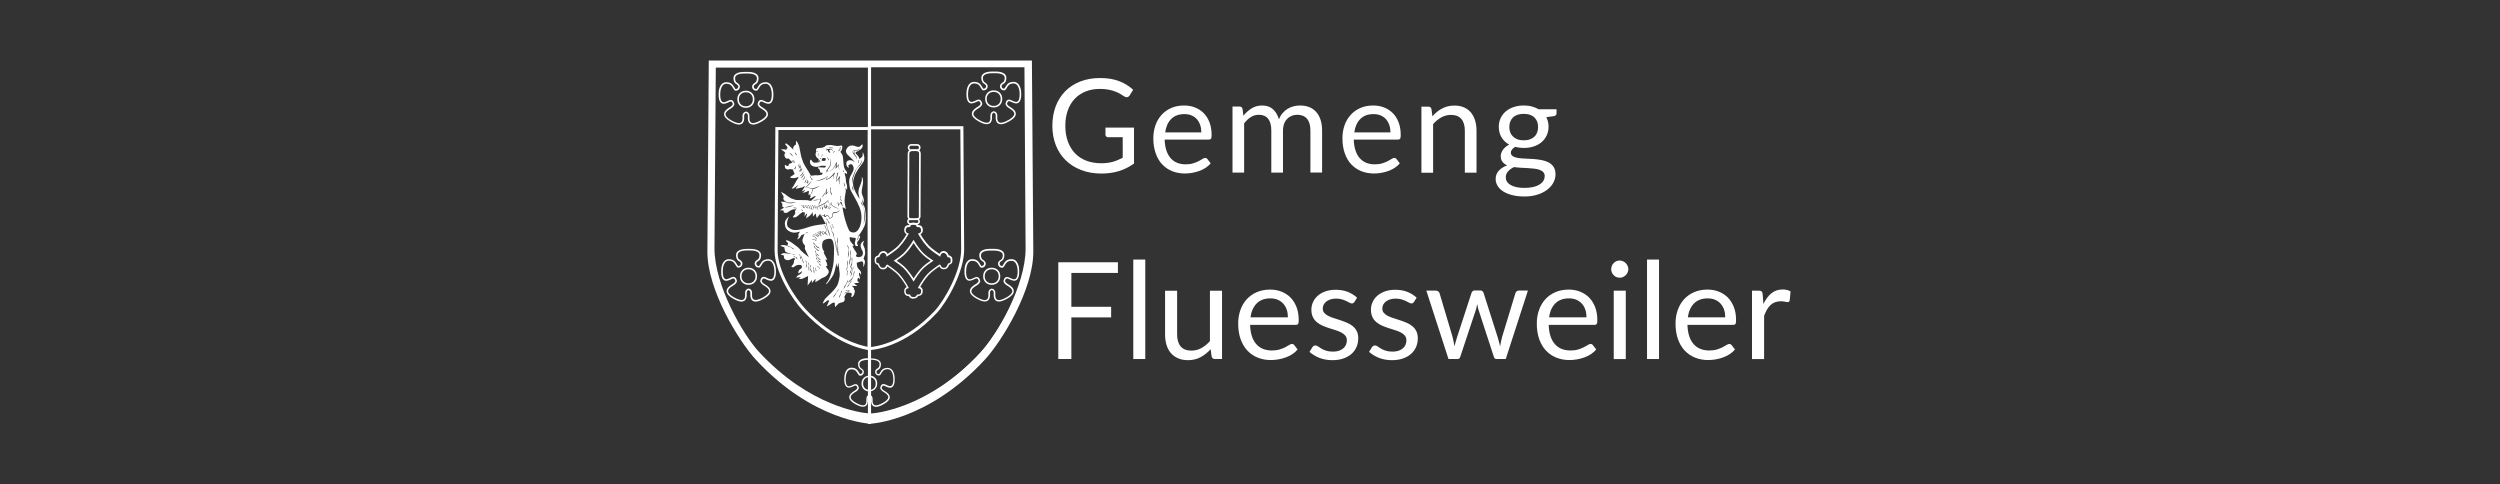 <?xml version="1.0" encoding="UTF-8"?><svg id="Layer_1" xmlns="http://www.w3.org/2000/svg" width="413" height="80" viewBox="0 0 413 80"><rect x="0" y="0" width="413" height="80" fill="#333333" stroke="none"/><defs><style>.cls-1{fill:#fff;}</style></defs><path class="cls-1" d="M143.96,68.81l-.58-.04V10.62h26.35v.25s.2,30.2,.2,30.2c0,6.22-4.79,14.52-7.47,17.42-4.73,5.12-9.49,7.65-12.66,8.87-3.44,1.33-5.73,1.45-5.82,1.45h-.01Zm-.08-.51h.09c.41-.02,9.37-.69,18.12-10.16,2.63-2.85,7.34-10.99,7.34-17.08l-.19-29.95h-25.34v57.19Z"/><path class="cls-1" d="M143.39,70.03l-.13-1.25c-.65-.06-2.73-.32-5.61-1.44-3.16-1.22-7.93-3.76-12.66-8.87-2.68-2.9-7.47-11.2-7.47-17.42l.23-30.37h26.14v59.33l-.5,.03ZM118.25,11.17l-.22,29.87c0,6.08,4.7,14.23,7.34,17.08,8.39,9.08,16.99,10.07,18.03,10.16V11.17h-25.14Z"/><path class="cls-1" d="M161.93,58.29c-9.09,9.83-18.31,10.24-18.31,10.24,0,0-9.22-.41-18.31-10.24-2.74-2.96-7.4-11.14-7.4-17.25l.22-30.12h51.32l.22,30.12c0,6.11-5.01,14.29-7.75,17.25m8.54-48.29h-53.37l-.23,31.6c0,6.31,5.18,14.76,8.01,17.82,9.39,10.16,18.91,10.58,18.91,10.58,0,0,9.52-.42,18.91-10.58,2.83-3.06,8.01-11.51,8.01-17.82l-.23-31.6Z"/><path class="cls-1" d="M163.01,20.52c-.37,0-.84-.17-1.42-.51-.69-.4-1.03-.8-1.04-1.21,0-.57,.62-.95,1-1.18,.08-.05,.17-.1,.19-.13,.29-.29,.31-.33,.17-.61-.13-.25-.35-.16-.39-.14-.07,.03-.7,.35-1.01,.35-.21,0-.39-.08-.53-.23-.43-.48-.31-1.58-.31-1.63,.01-.58,.29-1.71,1.24-1.71,.86,0,1.12,.46,1.34,.83,.07,.12,.14,.24,.22,.31h0s.15,0,.26-.08c.11-.08,.17-.2,.17-.37,0-.13-.17-.27-.24-.33-.12-.04-.55-.25-.55-1.03,0-.25,.09-.45,.27-.62,.55-.5,1.76-.41,1.81-.41,.03,0,1.24-.1,1.79,.41,.18,.16,.27,.37,.27,.62,0,.79-.43,.99-.55,1.03-.08,.06-.24,.2-.24,.33,0,.17,.06,.29,.17,.37,.11,.08,.25,.08,.28,.07,.06-.07,.13-.18,.2-.3,.21-.37,.48-.83,1.34-.83,.94,0,1.23,1.12,1.24,1.72,.01,.1,.11,1.15-.31,1.62-.14,.15-.32,.23-.53,.23-.3,0-.94-.32-1.01-.35-.04-.02-.26-.1-.39,.15-.14,.29-.12,.32,.17,.61,.02,.02,.11,.08,.19,.13,.38,.23,1.01,.61,1,1.18,0,.41-.34,.81-1.04,1.21-.88,.51-1.5,.63-1.89,.38-.31-.2-.45-.61-.39-1.22,.03-.5-.29-.55-.32-.56,0,0-.32,.06-.29,.52,.05,.64-.08,1.05-.39,1.25-.13,.08-.29,.13-.47,.13Zm-1.35-4.07c.17,0,.36,.07,.49,.32,.22,.43,.12,.58-.22,.92-.05,.05-.12,.09-.24,.17-.33,.2-.88,.53-.88,.95,0,.31,.31,.64,.91,.99,.76,.44,1.32,.58,1.62,.39,.22-.14,.32-.47,.27-.97v-.04c-.04-.58,.35-.78,.56-.8,.24,.02,.62,.22,.59,.8v.04c-.05,.5,.05,.83,.27,.97,.29,.19,.86,.05,1.62-.39,.6-.35,.9-.68,.91-.99,0-.42-.55-.75-.87-.95-.12-.07-.2-.12-.25-.17-.33-.34-.43-.49-.22-.92,.2-.39,.57-.34,.74-.26,.25,.13,.72,.33,.9,.33,.13,0,.24-.05,.33-.15,.29-.33,.27-1.14,.24-1.42h0s-.05-1.48-.98-1.48c-.71,0-.91,.35-1.11,.7-.08,.14-.15,.27-.26,.37-.1,.1-.32,.08-.48,.02-.26-.11-.41-.34-.41-.65s.33-.53,.37-.56l.04-.02s.38-.11,.38-.79c0-.17-.06-.31-.18-.42-.46-.43-1.6-.34-1.61-.34-.03,0-1.17-.09-1.63,.34-.12,.11-.18,.25-.18,.42,0,.67,.36,.78,.38,.79l.04,.02s.37,.26,.37,.56-.15,.54-.41,.65c-.16,.06-.38,.08-.47-.02-.1-.1-.18-.23-.26-.37-.2-.34-.4-.7-1.11-.7-.93,0-.98,1.45-.98,1.47-.03,.3-.05,1.11,.24,1.43,.09,.1,.2,.15,.33,.15,.18,0,.64-.2,.89-.33,.06-.03,.16-.06,.26-.06Zm2.58,1.3h-.16c-.73,0-1.33-.6-1.33-1.33v-.16c0-.73,.6-1.33,1.33-1.33h.16c.73,0,1.33,.6,1.33,1.33v.16c0,.73-.6,1.33-1.33,1.33Zm-.16-2.56c-.59,0-1.07,.48-1.07,1.07v.16c0,.59,.48,1.07,1.07,1.07h.16c.59,0,1.06-.48,1.06-1.07v-.16c0-.59-.48-1.07-1.06-1.07h-.16Z"/><path class="cls-1" d="M165.02,49.82c-.18,0-.34-.04-.47-.13-.31-.2-.45-.61-.39-1.22,.03-.5-.29-.55-.32-.56,0,0-.32,.06-.29,.52,.05,.64-.08,1.05-.39,1.25-.4,.25-1.02,.13-1.9-.38-.69-.4-1.03-.8-1.04-1.21,0-.57,.62-.95,1-1.18,.08-.05,.17-.1,.19-.13,.29-.29,.31-.33,.17-.61-.12-.25-.35-.16-.4-.14-.07,.03-.7,.35-1,.35-.21,0-.39-.08-.53-.23-.43-.49-.31-1.58-.31-1.63,.01-.59,.29-1.71,1.24-1.71,.86,0,1.13,.46,1.34,.83,.07,.12,.14,.24,.22,.31,0,0,.14,0,.26-.08,.11-.08,.17-.2,.17-.37,0-.12-.15-.27-.24-.33-.12-.04-.55-.25-.55-1.03,0-.25,.09-.45,.27-.62,.55-.5,1.76-.41,1.81-.41,.03,0,1.24-.1,1.79,.41,.18,.17,.27,.37,.27,.62,0,.79-.43,.99-.55,1.03-.08,.06-.24,.2-.24,.33,0,.17,.06,.29,.17,.37,.12,.08,.25,.08,.28,.07,.06-.07,.13-.18,.2-.3,.21-.37,.48-.83,1.34-.83,.95,0,1.23,1.12,1.24,1.72,.01,.1,.11,1.15-.31,1.62-.14,.16-.32,.23-.53,.23-.3,0-.94-.32-1.01-.35-.04-.02-.26-.1-.39,.15-.15,.29-.12,.32,.17,.61,.02,.02,.11,.08,.19,.13,.38,.23,1.01,.61,1,1.18,0,.41-.34,.81-1.04,1.21-.59,.34-1.06,.51-1.42,.51Zm-3.69-4.07c.17,0,.36,.07,.49,.32,.21,.43,.12,.58-.22,.92-.05,.04-.12,.09-.25,.17-.33,.2-.88,.53-.87,.95,0,.31,.31,.64,.91,.99,.76,.44,1.32,.58,1.62,.39,.22-.14,.31-.47,.27-.97v-.04c-.04-.58,.35-.78,.56-.8,.24,.02,.62,.22,.59,.8v.04c-.05,.5,.05,.83,.27,.97,.29,.19,.86,.05,1.62-.39,.6-.35,.9-.68,.91-.99,0-.42-.54-.75-.87-.95-.12-.07-.2-.12-.25-.17-.33-.33-.43-.49-.22-.92,.2-.39,.57-.34,.74-.26,.25,.13,.72,.33,.9,.33,.13,0,.24-.05,.33-.15,.29-.33,.27-1.14,.24-1.42h0s-.05-1.48-.98-1.48c-.71,0-.91,.35-1.11,.7-.08,.14-.15,.27-.26,.37-.1,.1-.31,.08-.47,.02-.26-.11-.41-.34-.41-.65s.33-.53,.37-.56l.04-.02s.38-.11,.38-.79c0-.17-.06-.31-.18-.42-.46-.43-1.59-.34-1.61-.34-.03,0-1.17-.09-1.63,.34-.12,.11-.18,.25-.18,.42,0,.67,.36,.78,.38,.79l.04,.02s.37,.26,.37,.56-.15,.54-.41,.65c-.16,.06-.38,.08-.47-.02-.1-.1-.18-.23-.26-.37-.2-.34-.4-.7-1.11-.7-.93,0-.98,1.45-.98,1.47-.03,.3-.05,1.11,.24,1.44,.09,.1,.2,.15,.33,.15,.18,0,.64-.2,.89-.33,.06-.03,.16-.06,.26-.06Zm2.58,1.3h-.16c-.73,0-1.33-.6-1.33-1.33v-.16c0-.73,.6-1.33,1.33-1.33h.16c.73,0,1.33,.6,1.33,1.33v.16c0,.73-.6,1.33-1.33,1.33Zm-.16-2.56c-.59,0-1.07,.48-1.07,1.07v.16c0,.59,.48,1.07,1.07,1.07h.16c.59,0,1.07-.48,1.07-1.07v-.16c0-.59-.48-1.07-1.07-1.07h-.16Z"/><path class="cls-1" d="M122.49,49.82c-.37,0-.84-.17-1.42-.51-.69-.4-1.03-.8-1.04-1.21,0-.57,.62-.95,1-1.18,.08-.05,.17-.1,.19-.13,.29-.29,.31-.33,.17-.61-.12-.25-.35-.16-.39-.14-.07,.03-.7,.35-1.01,.35-.21,0-.39-.08-.53-.23-.43-.48-.31-1.58-.31-1.63,.01-.59,.29-1.71,1.24-1.71,.86,0,1.13,.46,1.34,.83,.07,.12,.14,.24,.22,.31,0,0,.14,0,.26-.08,.11-.08,.17-.2,.17-.37,0-.12-.15-.27-.24-.33-.12-.04-.55-.25-.55-1.03,0-.25,.09-.46,.27-.62,.55-.5,1.76-.41,1.81-.41,.03,0,1.24-.1,1.79,.41,.18,.17,.27,.37,.27,.62,0,.79-.43,.99-.55,1.03-.08,.06-.24,.2-.24,.33,0,.17,.06,.29,.17,.37,.12,.08,.25,.08,.28,.07,.06-.07,.13-.18,.2-.3,.21-.37,.48-.83,1.34-.83,.95,0,1.23,1.12,1.24,1.72,.01,.1,.11,1.15-.31,1.62-.14,.16-.32,.23-.53,.23-.3,0-.94-.32-1.01-.35-.04-.02-.26-.1-.39,.15-.15,.29-.12,.32,.17,.61,.02,.02,.11,.08,.19,.13,.38,.23,1.01,.61,1,1.18,0,.41-.34,.81-1.04,1.21-.88,.51-1.5,.63-1.9,.38-.31-.2-.45-.61-.39-1.22,.03-.5-.29-.55-.32-.55,0,0-.32,.06-.29,.52,.06,.64-.08,1.05-.39,1.25-.13,.08-.29,.13-.47,.13Zm1.16-2.16c.24,.02,.62,.22,.59,.8v.04c-.06,.63,.11,.88,.27,.97,.3,.19,.86,.06,1.62-.39,.6-.35,.9-.68,.91-.99,0-.42-.55-.75-.87-.95-.12-.07-.2-.12-.25-.17-.33-.34-.43-.49-.22-.92,.2-.39,.57-.34,.74-.26,.25,.13,.71,.33,.9,.33,.13,0,.24-.05,.33-.15,.29-.33,.27-1.14,.24-1.42h0s-.05-1.48-.98-1.48c-.71,0-.91,.35-1.11,.7-.08,.14-.15,.26-.26,.37s-.32,.08-.48,.02c-.26-.11-.41-.34-.41-.65s.34-.53,.37-.56l.04-.02s.38-.11,.38-.79c0-.17-.06-.31-.18-.42-.46-.43-1.59-.34-1.61-.34-.03,0-1.17-.09-1.63,.34-.12,.11-.18,.25-.18,.42,0,.67,.36,.78,.38,.79l.04,.02s.37,.26,.37,.56-.15,.54-.41,.65c-.16,.06-.38,.08-.47-.02-.1-.1-.18-.23-.26-.37-.2-.34-.4-.7-1.11-.7-.93,0-.98,1.45-.98,1.47-.03,.3-.05,1.11,.24,1.44,.09,.1,.2,.15,.33,.15,.18,0,.64-.2,.89-.33,.17-.08,.55-.13,.75,.26,.21,.43,.12,.58-.22,.92-.05,.04-.12,.09-.25,.17-.33,.2-.88,.53-.87,.95,0,.31,.31,.64,.91,.99,.76,.44,1.33,.57,1.62,.39,.15-.1,.33-.35,.27-.97v-.04c-.04-.58,.35-.78,.56-.8Zm.08-.61h-.16c-.73,0-1.33-.6-1.33-1.33v-.16c0-.73,.6-1.33,1.33-1.33h.16c.73,0,1.33,.6,1.33,1.33v.16c0,.73-.6,1.33-1.33,1.33Zm-.16-2.56c-.59,0-1.07,.48-1.07,1.07v.16c0,.59,.48,1.07,1.07,1.07h.16c.59,0,1.07-.48,1.07-1.07v-.16c0-.59-.48-1.07-1.07-1.07h-.16Z"/><path class="cls-1" d="M124.41,20.58c-.18,0-.34-.04-.47-.13-.31-.2-.45-.61-.39-1.22,.03-.49-.29-.55-.32-.55,0,0-.32,.06-.29,.52,.05,.64-.08,1.05-.39,1.25-.4,.25-1.02,.13-1.9-.38-.69-.4-1.03-.8-1.04-1.21,0-.57,.62-.95,1-1.18,.08-.05,.17-.1,.19-.13,.29-.29,.31-.33,.17-.61-.13-.25-.35-.16-.39-.14-.07,.03-.7,.35-1.01,.35-.21,0-.39-.08-.53-.23-.43-.48-.31-1.58-.31-1.63,.01-.58,.29-1.71,1.24-1.71,.86,0,1.12,.46,1.34,.83,.07,.12,.14,.24,.22,.31,0,0,.14,0,.26-.08,.11-.08,.17-.2,.17-.37,0-.13-.17-.27-.24-.33-.12-.04-.55-.25-.55-1.03,0-.25,.09-.45,.27-.62,.55-.5,1.76-.41,1.81-.41,.03,0,1.24-.1,1.79,.41,.18,.16,.27,.37,.27,.62,0,.79-.43,.99-.55,1.03-.08,.06-.24,.2-.24,.33,0,.17,.06,.29,.17,.37,.11,.08,.25,.08,.28,.07,.06-.07,.13-.18,.2-.3,.21-.37,.48-.83,1.34-.83,.95,0,1.23,1.12,1.24,1.72,.01,.1,.11,1.15-.31,1.62-.14,.16-.32,.23-.53,.23-.3,0-.94-.32-1.01-.35-.04-.02-.26-.1-.39,.15-.14,.29-.12,.32,.17,.61,.02,.02,.11,.08,.19,.13,.38,.23,1.01,.61,1,1.18,0,.41-.34,.81-1.04,1.21-.59,.34-1.06,.51-1.42,.51Zm-1.19-2.16c.24,.02,.62,.22,.59,.8v.04c-.06,.63,.11,.88,.27,.98,.3,.19,.86,.06,1.62-.39,.6-.35,.9-.68,.91-.99,0-.42-.57-.76-.88-.95-.12-.07-.2-.12-.24-.17-.33-.34-.43-.49-.22-.92,.2-.39,.57-.34,.74-.26,.25,.13,.71,.33,.9,.33,.14,0,.24-.05,.33-.15,.29-.33,.27-1.14,.24-1.42h0s-.05-1.48-.98-1.48c-.71,0-.91,.35-1.11,.7-.08,.14-.15,.27-.26,.37-.1,.1-.32,.08-.48,.02-.26-.11-.4-.34-.4-.65s.33-.53,.37-.56l.04-.02s.38-.11,.38-.79c0-.17-.06-.31-.18-.42-.46-.43-1.6-.34-1.61-.34-.03,0-1.17-.09-1.63,.34-.12,.11-.18,.25-.18,.42,0,.67,.36,.78,.38,.79l.04,.02s.37,.26,.37,.56-.15,.54-.41,.65c-.16,.06-.38,.08-.47-.02-.1-.1-.18-.23-.26-.37-.2-.34-.4-.7-1.11-.7-.93,0-.98,1.45-.98,1.47-.03,.3-.05,1.1,.24,1.43,.09,.1,.2,.15,.33,.15,.18,0,.64-.2,.89-.32,.17-.08,.54-.13,.74,.26,.22,.43,.12,.58-.22,.92-.05,.05-.12,.09-.24,.17-.31,.19-.88,.53-.88,.95,0,.31,.31,.64,.91,.99,.76,.44,1.32,.57,1.62,.39,.22-.14,.32-.47,.27-.97v-.04c-.04-.58,.35-.78,.56-.8Zm.08-.61h-.16c-.73,0-1.33-.6-1.33-1.33v-.16c0-.73,.6-1.33,1.33-1.33h.16c.73,0,1.33,.6,1.33,1.33v.16c0,.73-.6,1.33-1.33,1.33Zm-.16-2.56c-.59,0-1.07,.48-1.07,1.07v.16c0,.59,.48,1.07,1.07,1.07h.16c.59,0,1.06-.48,1.06-1.07v-.16c0-.59-.48-1.07-1.06-1.07h-.16Z"/><path class="cls-1" d="M144.71,67.21c-.17,0-.31-.04-.44-.12-.29-.18-.41-.56-.36-1.12,.03-.46-.26-.51-.3-.51h-.11s0-1.04,0-1.04h.18c.54,0,.98-.44,.98-.98v-.15c0-.54-.44-.98-.98-.98h-.18v-3.09h.11s1.17-.1,1.67,.37c.16,.15,.25,.34,.25,.57,0,.73-.4,.92-.51,.95-.07,.05-.22,.19-.22,.3,0,.15,.05,.27,.16,.34,.11,.07,.23,.07,.26,.06,.06-.06,.12-.17,.18-.28,.2-.34,.44-.76,1.24-.76,.87,0,1.13,1.03,1.15,1.58,0,.09,.1,1.06-.28,1.49-.13,.14-.29,.22-.49,.22-.28,0-.87-.29-.93-.33-.04-.02-.24-.09-.36,.13-.13,.26-.11,.3,.15,.56,.02,.02,.1,.07,.18,.12,.35,.21,.93,.56,.93,1.09,0,.38-.32,.75-.96,1.12-.54,.31-.97,.47-1.31,.47Zm-.96-1.97c.19,.07,.43,.27,.41,.71v.04c-.04,.46,.04,.76,.25,.89,.28,.18,.79,.05,1.5-.36,.55-.32,.83-.62,.84-.91,0-.39-.53-.71-.81-.88-.11-.07-.18-.11-.22-.15-.31-.31-.4-.45-.2-.85,.18-.36,.53-.31,.68-.24,.23,.12,.66,.3,.83,.3,.12,0,.23-.04,.31-.13,.27-.3,.25-1.05,.22-1.31h0s-.05-1.36-.91-1.36c-.65,0-.84,.33-1.03,.64-.07,.13-.14,.25-.24,.34s-.3,.08-.44,.02c-.24-.1-.37-.32-.37-.6s.31-.49,.34-.51l.04-.02s.35-.1,.35-.72c0-.16-.06-.29-.17-.39-.34-.32-1.09-.33-1.38-.32v2.62c.65,.03,1.16,.57,1.16,1.22v.15c0,.65-.52,1.19-1.16,1.22v.59Z"/><path class="cls-1" d="M142.57,67.2c-.34,0-.78-.16-1.32-.46-.64-.37-.95-.74-.96-1.12,0-.52,.58-.88,.92-1.09,.07-.04,.16-.1,.18-.12,.27-.27,.29-.3,.16-.56-.12-.24-.34-.14-.36-.13-.06,.03-.65,.32-.93,.32-.2,0-.36-.07-.49-.22-.4-.45-.29-1.46-.28-1.5,.01-.54,.27-1.58,1.15-1.58,.79,0,1.04,.42,1.24,.76,.06,.11,.13,.22,.2,.29,0,0,.13,0,.24-.07,.1-.07,.16-.18,.16-.34,0-.12-.15-.25-.22-.3-.11-.04-.51-.23-.51-.95,0-.23,.08-.42,.25-.57,.5-.47,1.63-.38,1.67-.37h.11v3.1h-.21c-.54,0-.98,.44-.98,.98v.15c0,.54,.44,.98,.98,.98h.21v1.03h-.11s-.32,.07-.3,.49c.05,.59-.07,.96-.36,1.15-.12,.08-.26,.12-.43,.12Zm-1.25-3.75c.16,0,.33,.07,.45,.29,.2,.39,.11,.54-.2,.85-.04,.04-.12,.09-.23,.15-.3,.18-.81,.49-.81,.88,0,.28,.28,.59,.84,.91,.71,.41,1.23,.53,1.5,.36,.14-.09,.3-.32,.25-.9h0s0-.03,0-.03c-.02-.45,.22-.65,.41-.71v-.59c-.66-.01-1.2-.56-1.2-1.22v-.15c0-.67,.54-1.21,1.2-1.22v-2.62c-.29,0-1.03,0-1.38,.32-.11,.1-.17,.23-.17,.39,0,.62,.34,.72,.35,.73l.04,.02s.34,.24,.34,.51-.14,.5-.37,.6c-.14,.06-.35,.08-.44-.02-.1-.09-.16-.21-.24-.34-.18-.32-.37-.64-1.03-.64-.86,0-.9,1.34-.91,1.35-.03,.27-.05,1.02,.22,1.32,.08,.09,.18,.13,.31,.13,.17,0,.59-.18,.82-.3,.06-.03,.14-.05,.24-.05Z"/><path class="cls-1" d="M143.84,57.87l-.28-.03c-.22-.02-5.51-.65-10.92-6.51-1.81-1.96-4.68-6.4-4.68-9.98l.13-20.36h15.77l-.03,36.88Zm-15.25-36.38l-.13,19.86c0,3.44,2.79,7.74,4.54,9.64,4.59,4.97,9.18,6.09,10.33,6.3l.03-35.81h-14.78Z"/><g><path class="cls-1" d="M135.93,25.6s0-.01,0-.01c0,0,0,.02,0,.01Z"/><path class="cls-1" d="M135.94,25.56s-.02,0-.02,.02c.02,0,.02-.01,.02-.02Z"/><polygon class="cls-1" points="138.46 28.57 138.46 28.57 138.46 28.57 138.46 28.57 138.46 28.57 138.46 28.56 138.46 28.57"/><path class="cls-1" d="M135.91,25.59s0,.01,0,0c0,0,0,0,0,0Z"/><path class="cls-1" d="M135.72,25.62s0,0,0,.01c0,0,.01,0,0-.01Z"/><polygon class="cls-1" points="138.78 29.24 138.78 29.24 138.78 29.24 138.78 29.24"/><path class="cls-1" d="M138.77,24.48h0s0,.01,0,.01c0,0,0,0,0-.01Z"/><path class="cls-1" d="M135.21,25.48s.03,0,.03,0c0-.01-.02,0-.03,0Z"/><path class="cls-1" d="M142.9,41.23c-.05-.25-.34-.75-.32-.93,.01-.17,.19-.54,.19-.54,0,0-.34,.18-.46,.36-.21,.35-.12,.62-.09,.75,.07,.32,.17,.34,.29,.66,.12,.32,.01,.55-.11,.74-.12,.19-.56,.24-.79,.18-.23-.07-.21-.22-.19-.27,.03-.05,.12-.17,.14-.24,.01-.07-.21-.36-.21-.4s-.17-.24-.17-.24c0,0-.35-.6-.35-.68s.29-.03,.29-.03c0,0-.58-.59-.66-.78-.08-.19-.15-.74-.04-.65,.11,.09,.59,.08,.86,.15,.19,.05,.04,.31-.03,.63-.07,.33,.04,.57,.07,.64,.03,.07,.35,.08,.35,.08,0,0,.12-.09,0-.25-.12-.16-.07-.46,.04-.55,.11-.09,.35-.52,.38-.7,.03-.18-.23-.26-.23-.26,0,0,.59-.75,.92-1.5,.34-.75,.28-1.98,.11-2.91-.13-.69-.44-.75-.38-.84,.07-.09,.26-.42,.19-.72-.11-.45-.27-.67-.34-1.02-.05-.24,.07-.96,.16-1.38,.09-.42,.06-.6,.03-.9-.03-.29-.2-.39-.2-.39,0,0,.07,.39,.01,.62-.09,.35-.2,.67-.38,1.06-.17,.39-.19,.91-.17,1.03,.01,.12,.21,.9,.21,.9,0,0-.58-.72-.96-1.76-.39-1.03,.16-2.1,.25-2.33,.09-.23,.66-1.11,.66-1.11,0,0,.71-.85,.79-1.22,.08-.38-.04-.8-.04-.8l-.15-.45s-.04-.01-.05,.08c-.02,.26-.02,.53-.02,.53l-.25,.27-.27,.2s-.07-.24-.16-.4c-.09-.16-.39-.4-.47-.55-.08-.15,.17-.25,.6-.48,.43-.23,.54-.52,.56-.72,.03-.2-.11-.29-.11-.29,0,0-.2,.35-.48,.43-.28,.08-.56-.12-.87-.19-.31-.07-.79-.07-1.13,.43-.34,.5-.19,.87,.54,1.49,.72,.62,.77,.96,.7,.84-.15-.24-.46-.34-.67-.36-.21-.03-.69,.07-.68,.55,.01,.67,.45,.69,.45,.69l-.12-.29s.04-.25,.36-.28,.42,.21,.51,.54c.09,.32-.12,.74-.48,1.35-.44,.75-.19,1.87-.04,2.31,.15,.42,.95,1.57,1.49,2.88,.54,1.31,.28,2.48,.2,2.83-.08,.35-.44,1.35-1.15,1.37-.47,0-.68-.21-.75-.33-.22-.4-.55-1.35-.66-1.76-.36-1.33-.48-2.17-.39-2.1,.05,.04,.5,.31,.5,.31,0,0-.09-.55-.17-.91-.08-.36,.01-.88,.01-1.05s.12-.68,.15-.92c.03-.24-.08-.62-.04-.59,.04,.03,.25,.29,.25,.29,0,0,.04-.44,0-.7-.02-.13-.13-.4-.16-.55-.03-.15-.03-.58-.07-.75-.04-.17-.19-.79-.19-.79l.11,.03c.11,.03,.31,.16,.31,.16v-.28c0-.11-.12-.19-.23-.32-.11-.13-.19-.34-.27-.58-.08-.24-.13-1.43-.2-1.73-.07-.29-.12-.34-.15-.38-.03-.04-.25-.38-.25-.38,0,0,.13-.16,.2-.26,.07-.11,.12-.39,.12-.55s-.12-.23-.12-.23h-.09l-.38,.07s-.16,0-.32,0c-.16,0-.35-.07-.44-.07-.04,0-.12-.01-.21-.03-.14-.02-.29-.05-.29-.05h-.46c-.05,0-.36,.07-.36,.07l-.3,.24-.25,.09s-.28,.07-.37,.07-.36,.03-.46,.03-.17,.05-.27,.18c-.09,.13,.01,.27,.03,.31,.01,.04-.04,.16-.08,.27-.04,.11-.05,.24-.07,.32-.01,.08,.21,.48,.21,.48l.33,.27s.01,.07-.01,.21c-.03,.15,.09,.29,.09,.29,0,0-.51,.11-.8,.08-.29-.03-.44-.39-.5-.44-.05-.05,0-.11-.15,0-.15,.11-.09,.62,.08,.8,.28,.31,.74,.34,1,.34s.6-.17,.71-.19c.11-.01,.76,.01,.76,.01,0,0,0,.16-.11,.26-.11,.09-.39-.01-.71,0-.32,.01-.43-.04-.43-.04l-.08,.16s.13,.07,.24,.19c.11,.12,.17,.55,.17,.55,0,0,.38,0,.38,.1,.01,.24-.21,.26-.34,.29-.4,.09-.64,.07-.8,.05-.16-.01-.79,.09-.79,.09,0,0-.44-.83-.51-.88-.07-.05-.68-1.13-.72-1.22-.04-.09-.31-.87-.34-.95-.03-.08-.07-.35-.11-.48s-.05-.34-.08-.43c-.03-.1-.11-.52-.16-.81-.05-.29-.25-.63-.27-.67-.01-.04-.23-.34-.23-.34l-.05,.08v.55s-.2,.04-.37,.3c-.18,.26-.05,.54-.05,.54,0,0-.72-.7-.76-.72-.04-.03-.46-.34-.46-.34l-.16,.15s.13,.13,.25,.29c.12,.16,.17,.35,.17,.35,0,0-.08,.05-.16,.11-.08,.05-.05,.24-.05,.24,0,0-.08-.07-.17-.11-.09-.04-.75-.02-.75-.02,0,0,.94,.52,.71,.66-.23,.15-.08,.56,.07,.75,.15,.19,.56,.1,.56,.1,0,0,.21,.31,.43,.48,.21,.17-.01,.28-.01,.28,0,0-.2,.05-.32,.09-.12,.04-.12,.17-.12,.24s-.11,.13-.23,.15c-.12,.01-.36-.21-.36-.21l-.07,.08s.03,.24,.04,.4c.01,.16,.34,.29,.44,.31,.11,.01,.22-.05,.31-.07,.09-.01,.52,.05,.52,.05l.32,.74s-.32,.24-.38,.29c-.05,.05-.29,.16-.29,.16,0,0-.07,.18-.01,.2,.05,.03,.17,.04,.51,.05,.34,.01,.68-.17,.72-.17s.09,.12,.09,.12c0,0-.23,.31-.28,.36-.05,.05-.42,.82-.55,.99-.14,.17-.31,.42-.31,.42,0,0,.13,.01,.24,0,.11-.01,.86-.6,.86-.6,0,0-.11,.2-.21,.32-.11,.12-.17,.15-.2,.28-.02,.08,.08,.04,.13,0-.06,.06,.66-.15,.72-.15s.25-.03,.31-.07c.05-.04,.2-.16,.28-.17,.08-.01,0,.16,0,.16,0,0-.09,.13-.17,.25-.08,.12-.31,.46-.31,.46l.62-.28s-.18,.29-.26,.34c-.08,.04-.31,.07-.15,.12,.16,.05,.64-.12,.76-.21,.12-.09,.24-.04,.24-.04l-.08,.7s.21-.17,.32-.19c.11-.01-.08,.29-.08,.29,0,0,.11-.04,.15-.05,.04-.01-.16,.46-.16,.46,0,0,.17-.04,.23-.05,.05-.01,.56-.38,.68-.32,.12,.05-.08,.2-.08,.2,0,0-.55,.5-.6,.56-.05,.07-.64-.09-.64-.09,0,0-1.64-.03-1.81-.03s-.58-.19-.82-.25c-.24-.07-1.09-.75-1.09-.75l-.64-.36,.19,.34,.27,.48s-.08,.05-.05,.39c.03,.34,.7,.54,.7,.54l-.52-.09s-.63-.03-.62,.01c.03,.09,.26,.23,.25,.31-.01,.27,0,.46,0,.46l.29,.19s-.66,.4-.67,.43c-.02,.03,.54,.01,.54,.01,0,0,.08,.17,.09,.31,.01,.13,.4,.12,.47,.11,.07-.01,.35-.22,.72-.44,.37-.23,.87-.13,.87-.13,0,0-.05,.12-.17,.2-.12,.08,.01,.32,.01,.32,0,0-.03,.2-.05,.24-.03,.04-.21,.31-.29,.38-.08,.07-.08,.17,.13,.19,.21,.01,.48-.14,.51-.18,.03-.04,.52-.44,.52-.44l.38-.28,.4,.09-.04,.23-.04,.44s.2-.31,.2-.35,.25-.16,.25-.16l-.2,.79s.43-.27,.63-.44c.2-.17,.48-.59,.48-.59l.03,.75s.39-.5,.43-.51c.04-.01,.2,.76,.2,.76l.62-.78s-.03,.17-.03,.25c0,.05,.09,.11,.16,.16h0c.11-.05,.22-.09,.33-.13,.05-.02,.11-.04,.16-.06,.02-.01,.05-.03,.06-.04,.01,0,0,0,.02-.03h0s.03-.03,.04-.03c.01,0,.04,.02,.04,.04,0,.02,0,0,0,.01v.03c-.02,.06-.03,.11-.03,.17,0,.05,0,.12,0,.1,.07,0,.18-.09,.26-.16h0s0,0,0,0c.08-.04,.17-.02,.23,.02,.06,.04,.1,.1,.14,.16,.07,.11,.14,.22,.19,.34,.15-.12,.34-.26,.39-.42,.02-.1,.03-.2,.03-.31-.01-.13,.07-.26,.2-.3,.06-.02,.14,0,.18,0,.04,0,.09,0,.14,0,.1-.02,.2-.05,.29-.09,.09-.04,.19-.08,.27-.15,.01,0,.02-.01,.02-.02,0,0,0,0,0-.02,0-.03,0-.06,0-.08,0-.05,.02-.11,.04-.16h0c0,.05-.01,.11-.01,.16,0,.03,0,.05,0,.08,0,0,0,.03,0,.05,0,.01-.02,.03-.03,.04-.08,.08-.18,.14-.27,.19-.1,.05-.2,.09-.31,.12-.06,.01-.11,.02-.18,0-.06-.01-.09-.02-.13,0-.07,.02-.13,.11-.13,.19,0,.11-.02,.22-.04,.33-.04,.13-.13,.2-.21,.27-.08,.07-.17,.13-.26,.19h-.02s-.01,0-.01,0c-.05-.12-.12-.25-.2-.36-.04-.05-.08-.11-.14-.14-.05-.03-.12-.03-.16,0-.09,.08-.15,.18-.32,.2-.06,0-.09-.08-.09-.11,0-.04,0-.07,0-.1,0-.03,.01-.06,.02-.08,0,0-.02,.01-.02,.01-.06,.02-.11,.04-.17,.05-.11,.03-.22,.04-.33,.07,.05,.03,.1,.05,.1,.05l.64,1.25s-1.1,.11-1.96,.28c-.86,.17-1.65,.56-2.51,.69-.86,.13-1.23-.04-1.68-.4-.6-.48,.08-1.78,.08-1.78,0,0-.22,.08-.54,.59-.25,.41-.13,1.1,.11,1.42,.19,.25,.51,.52,1.1,.63,.39,.07,1.09-.15,1.13-.15s-.13,.22-.21,.34c-.08,.12,0,.5,0,.5l-.27,.44s.36-.19,.4-.2c.04-.01,.31-.48,.31-.48l.56-.24s-.29,.58-.36,.99c-.07,.42,.29,.82,.39,.91s-.03,.43,0,.55c.03,.12,.67,1.4,.67,1.4,0,0-1.31-.96-1.59-1.43-.12-.2-1.19-.9-1.21-.94-.01-.04-.48-.32-.73-.39-.25-.08-.28,.07-.28,.07l.38,.36-.11,.45s-.21-.04-.55-.11c-.33-.07-.72,.12-.62,.13,.11,.01,.67,.24,.67,.24,0,0,.03,.4,.11,.6,.08,.2,.28,.25,.28,.25,0,0,.91,.27,.78,.25-.28-.03-.94-.12-1.21-.15-.27-.03-.58,.25-.58,.25l.5,.12s.04,.24,.07,.44c.03,.2,.34,.37,.66,.36,.32-.01,.67-.32,.92-.35,.25-.03,.2,.2,.2,.2l-.15,.21s0,.25-.03,.36c-.04,.24-.42,.65-.42,.65l.29,.13,.54-.34s.41-.16,.74-.06c.23,.06,.2,.3,.17,.43-.03,.13-.27,.23-.43,.38-.16,.15-.15,.58-.15,.58,0,0,.2-.11,.24-.12,.04-.01,.39-.29,.39-.29,0,0-.11,.34-.13,.38-.03,.04-.14,.11-.58,.38-.14,.08-.27,.37-.27,.37l.29-.07,.51-.04-.36,.25s.27,.16,.71-.04c.4-.18,.82-.4,.82-.4l-.08,1.58,.7-.96v.55s.55-.69,.6-.69-.04,.55-.04,.55c0,0,.72-.39,1.06-.66,.09-.07,.7-.15,1.07-.74,.32-.5-.21-.91-.21-.91l-.16-.34,.24-.09-.08-.4-.25-.59h.32s-.38-.71-.43-.82c-.05-.11-.17-.3-.17-.34s.12-.12,.12-.12c0,0-.23-.31-.29-.51-.07-.2-.16-.62,0-1.11,.15-.5,1.13-.63,1.43-.49,.32,.15,.44,.96,.46,1.52,0,.22,0,1.42-.07,2.23-.07,.8-.48,2.26-.76,2.84-.28,.58-.71,.94-.42,.83,.15-.06,.95-1.14,1.17-1.61,.21-.47,.46-1.84,.46-1.84l.12,.66,.09-.13,.12-.64s.13,1.03,.21,1.73c.08,.7-.24,1.76-.4,2.06-.16,.31-.76,1.02-.88,1.11-.12,.09-.76,.76-1.01,.98-.24,.21-.51,.86-.51,.86h.16l.66-.5,.27,.04-.43,.97,.42-.21s.56-.43,.66-.41c.09,.01,.31-.04,.27,.11-.04,.15,.04,.63,.04,.63l.56-.58s.16-.12,.56-.2c.4-.08,.44-.28,.47-.48,.03-.2-.06-.43-.06-.43l.13-.27,.24-.4s.68-.07,.82,.09c.13,.16-.16,.63-.01,.62,.41-.04,.54-.8,.55-.98,.01-.17-.15-.32-.15-.32v-.2l-.27-.27,.07-.15,.13,.08h.62l-.09-.09s-.68-.4-.24-.39c.44,.01,.7-.14,.7-.14,0,0-.27-.12-.31-.15-.04-.03-.04-.24-.01-.38,.03-.13,.21-.2,.21-.2l.13,.27,.04-.16c.01-.05,0-.23-.01-.28-.01-.05-.09-.19-.12-.26-.03-.08-.04-.35-.01-.39s.13,0,.17,.07c.04,.07,.11,.36,.11,.32s.04-.32,.07-.36c.03-.04-.11-.31-.11-.31,0,0-.27-.31-.43-.51-.16-.2-.19-.87-.19-.87,0,0,.7-.31,.94-.2,.24,.11,.13,.95,.13,.95,0,0,.28-.51,.29-.88,.01-.28-.17-.42-.21-.51-.04-.09,.08-.31,.19-.63,.11-.32,.04-.66-.01-.91Zm-1.06-14.56s.02-.09,0-.14c0-.05,0-.09,.04-.13h.01s.05,.09,.04,.14c-.03,.05-.05,.09-.03,.14,.02,.1,0,.21-.1,.26h0c-.02-.11,0-.18,.05-.27Zm-.82-1.22c-.08-.09-.15-.21-.16-.34,0-.07,.02-.13,.06-.18,.04-.06,.11-.07,.16-.1,.06-.02,.12-.04,.18-.05,.07,0,.13,0,.18,0,.11,0,.23-.02,.34-.05,.09-.03,.28-.06,.17-.18h0s.05,.03,.06,.07c0,.04-.02,.08-.05,.1-.05,.04-.11,.07-.17,.09-.12,.03-.24,.06-.37,.05-.03,0-.05,0-.08-.01h0s-.14,.12-.14,.12c-.05,.02-.09,.1-.06,.16,.04,.11,.05,.23,.02,.34,.05,.05,.11,.11,.15,.17,.07,.1,.17,.18,.2,.32,.02,.12,.06,.24,.04,.36h-.01c-.01-.12-.07-.23-.11-.34-.03-.1-.13-.18-.2-.27l-.24-.27Zm-.15,3.79c.11-.36,.27-.7,.43-1.04,.17-.34,.4-.63,.64-.92,.3-.23,.32-.63,.52-.96h0c-.07,.17-.09,.37-.15,.54-.03,.09-.06,.18-.11,.27-.06,.09-.14,.14-.2,.21-.27,.25-.53,.53-.65,.89-.13,.35-.26,.7-.38,1.05-.05,.18-.12,.35-.13,.53,0,.19-.02,.37-.04,.56h-.01c-.02-.18-.03-.37-.04-.56,0-.2,.05-.38,.11-.56Zm.08,2.33c-.07-.14-.09-.28-.12-.43-.02-.14-.05-.28-.03-.44,.07,.13,.1,.28,.14,.42,.02,.15,.04,.29,.01,.44Zm1.3,2.07l-.02-.03,.02-.02,.13-.17c.05-.06,.08-.1,.09-.17,0-.13-.02-.28,0-.42h.01c.01,.14,.06,.27,.07,.43,0,.09-.06,.16-.09,.21l-.1,.15c.15,.24,.26,.5,.34,.77l.16,.86c.02,.14,.04,.29,.04,.44,0,.16-.04,.29-.05,.44-.04,.28-.06,.58-.15,.86h-.01c.03-.29,.03-.58,.06-.87,0-.14,.04-.29,.05-.43,0-.14,0-.28-.02-.43-.03-.29-.05-.58-.09-.86-.08-.28-.26-.51-.4-.76Zm-.43,5.43c-.05-.04-.11-.09-.18-.15h0c.09-.01,.18,.01,.24,.09,.03,.04,.03,.11,.01,.15-.02,.04-.04,.07-.05,.11-.05,.16-.13,.31-.27,.41h0c.03-.18,.11-.32,.23-.44,.03-.03,.06-.06,.07-.1,0-.03-.02-.06-.04-.08Zm-2.28-8.57c.02,.13,.05,.25,.04,.39-.07-.11-.11-.24-.14-.36-.02-.13-.05-.25-.04-.39,.07,.11,.11,.24,.14,.36Zm-.16-2.23c.02,.06,.04,.12,.01,.19-.11-.1-.14-.2-.16-.33,.08,.01,.12,.08,.15,.13Zm-8.16-1.61c.03,.09,.06,.18,.05,.29-.08-.07-.11-.16-.15-.25-.03-.09-.06-.18-.05-.29,.08,.07,.11,.16,.15,.25Zm-.85-1.44c.15,.05,.27,.15,.39,.25,.1,.11,.21,.24,.24,.39-.21-.22-.43-.41-.63-.64Zm.38,1.17s.21,.15,.27,.33c.06,.18,.04,.27,.04,.27l-.3-.6Zm.68,1.43c-.05,.06-.12,.1-.18,.12-.06,.02-.13,.05-.2,.05,.06-.03,.1-.08,.16-.12,.06-.04,.1-.07,.13-.12,.04-.04,.06-.1,.08-.16,.02-.06,.03-.12,.04-.19,.06,.12,.06,.28-.03,.41Zm0-2.36c-.06-.1-.11-.19-.14-.31,.1,.07,.16,.16,.23,.25,.06,.1,.11,.19,.14,.31-.1-.07-.16-.16-.23-.25Zm-1.24,8.01c.15,0,.29,.01,.44,0,.3-.02,.6-.04,.9-.02-.29,.07-.59,.1-.9,.13-.15,0-.31,0-.46-.02-.15-.03-.31-.08-.42-.19,.13,.08,.28,.09,.43,.1Zm-.63,.79c.27-.06,.53-.11,.8-.18,.13-.03,.26-.07,.39-.1,.13-.03,.27-.05,.41-.07-.49,.22-1.04,.39-1.6,.35Zm1.93,.15h-.15s-.15-.03-.15-.03c-.05,0-.1-.02-.15-.03,.1-.06,.2-.06,.31-.05,.1,.02,.22,.03,.29,.13-.05-.01-.1,0-.15-.01Zm1.77,4.04s-.06,.02-.07,.06c-.02,.03-.07,.05-.11,.03h0c.02-.06,.03-.08,.06-.1,.04,0,.08-.01,.1-.05,.06-.06,.14-.08,.21-.03h0c-.06,.08-.12,.09-.19,.08Zm-2.62,2.42c-.07-.08-.19-.11-.29-.12-.1-.03-.2-.06-.3-.11h0c.11-.03,.23-.02,.33,.03,.1,.06,.19,.11,.3,.16,.2,.09,.38,.21,.53,.38h0c-.22-.06-.39-.18-.55-.34Zm.36,1.16s-.05-.02-.07-.06h0s.06-.04,.09-.03c.02,.03,.04,.05,.08,.03,.06-.02,.12-.01,.15,.06h0c-.07,.06-.12,.04-.17,0-.02-.03-.05-.02-.08,0Zm.71,.83c-.06-.05-.11-.11-.14-.17-.04-.06-.06-.14-.09-.18-.05-.05-.14-.04-.21-.03-.07,0-.15-.01-.22-.06h0c.07-.03,.15-.04,.22-.03,.07,.03,.14,.06,.22,.06,.1,.04,.13,.11,.16,.18,.03,.07,.06,.14,.06,.22h-.01Zm5.7-5.89c.06,.05,.09,.11,.11,.17,0,.07,.01,.14,.06,.19,.08,.11,.13,.23,.14,.37h0c-.13-.09-.17-.22-.18-.35,0-.07-.04-.13-.09-.18-.03-.06-.04-.13-.04-.2h.01Zm-.9-.91c.08,.06,.13,.13,.17,.21,.03,.09,.06,.17,.12,.23,.12,.13,.22,.28,.25,.47h0c-.15-.11-.23-.26-.29-.43-.02-.09-.08-.15-.15-.22-.05-.07-.09-.15-.1-.25h0Zm-1.61,2.38c.07,0,.16-.05,.25-.03,.1,.01,.17,.1,.22,.15,.09,.1,.16,.21,.24,.32,0-.12-.04-.25-.08-.36-.01-.04-.02-.06-.04-.08-.02-.02-.06-.04-.09-.06l-.21-.1h0c.08,0,.16,0,.24,.03,.04,.01,.08,.03,.12,.06,.05,.03,.06,.09,.07,.13,.02,.16,.02,.32,.06,.48l.03,.09-.07-.07c-.12-.11-.23-.23-.33-.36-.06-.07-.09-.13-.16-.15-.07-.03-.15-.01-.24-.05h0Zm.51,4.32c.09,.08,.16,.17,.23,.27h0c-.11-.04-.21-.11-.3-.19-.09-.08-.18-.16-.24-.27-.06-.11-.14-.19-.23-.28-.07-.09-.14-.2-.15-.33h.01c.07,.09,.15,.18,.21,.28,.05,.11,.11,.22,.2,.29,.08,.08,.19,.14,.27,.23Zm-.03-1.73c-.11-.06-.22-.06-.35-.14-.11-.07-.19-.17-.26-.28-.07-.11-.16-.19-.26-.27-.09-.08-.17-.19-.23-.28h0c.14,.02,.22,.12,.31,.22,.07,.11,.13,.21,.23,.29l.28,.22c.08,.06,.23,.1,.29,.22h0Zm-.56-2.43c.07,.04,.14,.07,.22,.08,.04,0,.09,.02,.12,.06,.03,.04,.05,.07,.07,.11,.03,.07,.04,.16,.03,.24h-.01c-.05-.06-.09-.13-.12-.2-.04-.07-.04-.12-.11-.16-.06-.05-.14-.05-.22-.04-.07,0-.15-.03-.21-.04h0c.07-.08,.16-.06,.24-.04Zm-.54,.14c.09-.01,.18,0,.25,.03,.07,.04,.15,.08,.24,.09,.09,0,.17,.03,.25,.08,.07,.04,.16,.11,.16,.21h-.01c-.06-.06-.14-.08-.2-.12-.07-.03-.14-.09-.21-.12-.07-.05-.16-.05-.25-.06-.08-.01-.16-.05-.23-.11h0Zm.14,.23c.09,.05,.15,.13,.23,.18,.15,.11,.27,.25,.33,.43h0c-.16-.1-.27-.24-.36-.39-.04-.08-.13-.13-.21-.13-.08-.02-.15-.02-.25-.08,0,0,0,0,0,0h0s0,0,.01,0c.08-.04,.18-.05,.27,0Zm-2.14,3.88h-.01c-.09-.14-.11-.29-.1-.45,0-.08-.02-.15-.06-.22-.03-.07-.03-.14-.04-.22h0c.08,.04,.11,.12,.12,.2,0,.08,0,.16,.04,.23,.07,.14,.09,.3,.05,.46Zm.48,.66c-.13-.18-.19-.39-.23-.6-.01-.11-.06-.21-.12-.3-.04-.1-.07-.21-.06-.31h.01c.07,.09,.11,.19,.14,.29,.01,.11,.03,.21,.09,.31,.1,.19,.17,.39,.18,.61h-.01Zm.46,.74h-.01c-.07-.22-.06-.43-.02-.65,.02-.1,.01-.22-.02-.32-.01-.09-.09-.14-.17-.24h0c.09,.02,.24,.08,.25,.23-.01,.12-.04,.22-.01,.33,.04,.22,.04,.43-.02,.65Zm.44,.55h-.01c-.04-.13-.05-.25-.06-.38-.02-.13-.01-.26,0-.39,0-.06,.01-.13,.01-.19,0-.03,0-.07,.02-.1,0,0-.02-.04-.03-.06-.05-.11-.11-.22-.14-.35h0c.1,.09,.17,.19,.21,.32,0,.04,.02,.06,0,.12-.03,.02-.03,.05-.03,.08-.01,.06,0,.13,0,.19,.02,.13,.04,.25,.05,.38,0,.13-.01,.26-.04,.39Zm.48,.21c-.1-.08-.15-.18-.2-.29-.05-.1-.08-.21-.13-.31-.03-.13-.02-.24-.01-.36,.03-.11,.07-.24,.19-.29h0c-.05,.1-.07,.22-.11,.32-.05,.1-.09,.23-.02,.31,.16,.18,.22,.41,.29,.62h0Zm0-5.42h0c.07-.05,.14-.06,.2-.05,.07,.03,.13,.05,.2,.04,.14,0,.3,.05,.36,.19h0c-.14-.03-.24-.07-.36-.13-.06-.04-.13-.03-.2-.01-.07,0-.13-.01-.2-.04Zm.35,5.56h0c-.08-.16-.1-.36-.08-.54,.01-.09-.03-.18-.07-.26-.03-.09-.05-.17-.04-.27h.01c.06,.07,.1,.16,.12,.25,0,.1,0,.19,.04,.28,.06,.18,.08,.35,.04,.55Zm-.07-4.6h.01c.08,.08,.14,.17,.2,.27,.04,.1,.11,.19,.22,.25,.09,.07,.18,.14,.26,.21,.08,.07,.15,.16,.26,.18h0c-.12,.06-.25-.02-.34-.09-.09-.07-.16-.17-.23-.25-.07-.09-.16-.16-.25-.24-.07-.09-.12-.2-.14-.32Zm.32,.8h0c0,.11,.02,.2,.04,.29,0,.1,.04,.2,.13,.26,.08,.06,.16,.1,.24,.17,.08,.06,.15,.13,.22,.22h0c-.1-.02-.19-.07-.28-.13-.08-.06-.17-.13-.22-.22-.05-.09-.12-.17-.17-.27-.04-.1-.04-.22,.04-.32Zm.1,3.45c-.07-.02-.09-.08-.1-.12-.01-.05,0-.1,0-.15,.02-.05,0-.09-.02-.14-.01-.05,0-.1,.04-.14h.01s.05,.09,.04,.14c-.02,.05-.04,.1,0,.14,.02,.05,.04,.09,.04,.13,0,.04,0,.08,0,.13h0Zm-.02-2.32h.01c.03,.11,.08,.19,.12,.28,.03,.1,.1,.18,.2,.23,.19,.09,.38,.21,.49,.4h0c-.19-.09-.37-.2-.52-.36-.07-.08-.16-.14-.24-.22-.07-.09-.1-.21-.06-.32Zm.64,1.93c-.1-.04-.18-.12-.23-.22-.02-.06-.07-.08-.12-.11-.04-.04-.07-.09-.07-.15h0c.06,.02,.1,.05,.13,.1,.02,.06,.04,.11,.1,.13,.05,.03,.1,.06,.13,.1,.03,.04,.07,.09,.06,.16h-.01Zm.24-.49c-.19-.05-.34-.19-.42-.37-.03-.09-.09-.17-.16-.22-.06-.07-.11-.13-.16-.22h0c.09,.02,.18,.08,.22,.17,.04,.09,.06,.18,.13,.24,.13,.12,.27,.23,.37,.39h0Zm.33-5.06c-.05-.08-.08-.15-.12-.22-.04-.07-.06-.15-.11-.2-.06-.06-.15-.09-.23-.11-.08-.03-.15-.08-.21-.14h0c.1-.02,.18,.02,.25,.06,.07,.06,.13,.11,.22,.13,.1,.04,.15,.13,.18,.21,.03,.08,.04,.17,.03,.26h-.01Zm.3-.21c-.06-.02-.11-.06-.15-.11-.02-.02-.04-.05-.05-.08-.02-.03-.01-.09-.01-.09-.02-.05-.09-.07-.15-.08-.06-.02-.1-.06-.14-.1h0c.07-.03,.13,0,.18,.02,.04,.05,.08,.09,.15,.12,0,0,.02,.01,.02,.03,0,.04,0,.02,.01,.02,0,0,.02,.02,.02,.03,.02,.02,.04,.04,.05,.07,.03,.05,.06,.1,.07,.17h0Zm.44,.27c-.06-.06-.14-.11-.22-.16-.07-.05-.15-.11-.21-.19-.01-.02-.03-.06-.04-.09,0-.03,0-.06,.02-.09,.02-.05,.04-.09,.07-.13,.05-.07,.11-.14,.18-.2-.04-.15-.12-.29-.2-.43-.04-.07-.07-.15-.11-.22-.03-.07-.07-.14-.12-.21h0c.08,.03,.13,.1,.18,.17,.04,.07,.09,.14,.12,.22,.06,.16,.09,.32,.17,.46h0s-.01,.02-.01,.02c-.05,.07-.1,.15-.14,.23-.04,.08-.07,.16-.04,.2,.05,.06,.11,.13,.18,.19,.06,.07,.13,.13,.17,.22h-.01Zm.39,.18c-.18-.35-.32-.72-.42-1.1h0c-.02-.13-.04-.25-.07-.37-.03-.12-.07-.24-.11-.36-.08-.24-.13-.49-.16-.74h.01c.1,.23,.18,.47,.22,.72,.02,.13,.04,.25,.07,.37,.03,.12,.08,.24,.12,.36h0c.15,.36,.28,.73,.35,1.12h-.01Zm0-1.89h.01c.05,.05,.08,.11,.1,.18,0,.07,0,.14,.04,.2,.08,.12,.12,.25,.1,.4h0c-.1-.11-.14-.24-.14-.38,0-.07-.03-.13-.07-.19-.03-.06-.04-.13-.02-.21Zm1.02,4.5h-.01c-.02-.33-.08-.66-.1-.98-.02-.16-.01-.33-.05-.48-.03-.16-.07-.32-.11-.48-.1-.31-.16-.64-.24-.96-.02-.16-.11-.29-.19-.43-.08-.14-.16-.28-.23-.44h0c.1,.12,.2,.25,.29,.39,.08,.14,.2,.28,.21,.46,.04,.33,.06,.66,.21,.96,.06,.16,.11,.31,.15,.47,.05,.17,.04,.34,.06,.5,.02,.33,.05,.66,0,.99Zm.23-.19c-.03,.25-.02,.51-.05,.78h-.01c-.03-.26-.07-.52-.04-.79,.02-.26,.07-.52,.08-.77,0-.25-.06-.52-.1-.78-.03-.26-.03-.52,0-.78h.01c.05,.26,.07,.52,.08,.78,0,.26,0,.52,.07,.78,.03,.27,0,.53-.03,.79Zm.15,.78h-.01c-.06-.14-.05-.27-.01-.4,.03-.07,0-.13-.01-.2-.01-.07,0-.13,.03-.2h0c.05,.06,.06,.13,.05,.2-.02,.07-.04,.13-.02,.2,.03,.13,.03,.27-.04,.4Zm.32-9.95h.01c0,.1-.02,.17-.03,.24-.03,.07-.04,.16,0,.23,.04,.07,.09,.13,.12,.21,.04,.07,.06,.16,.07,.24h0c-.13-.12-.21-.26-.23-.44,0-.09-.03-.17-.04-.26,0-.09,.05-.17,.11-.23Zm-.22-2.43c.04,.18,.1,.38,.07,.57h-.01c-.01-.19-.09-.37-.15-.56-.04-.14-.03-.29,0-.44-.01,.02-.03,.04-.04,.06l-.36,.45-.03,.04v-.05c-.01-.31,.01-.62,.08-.92,.03-.15,.08-.29,.13-.43l-.19,.13h0s.16-.17,.16-.17c.03-.02,.06-.05,.08-.08-.04-.03,.09,.01,.06,.02h0s0,0,0,0c.01,0,0,0,0,0h0s0,.03,0,.03v.06s-.13,.44-.13,.44c-.07,.27-.15,.55-.14,.83l.29-.43,.16-.24,.04-.06s0,0,0,0v-.02s.02,0,.02,0h0s0,0,0,0c0,0,.03-.03,.07,0,.04,.06,.02,.04,.02,.05h0s0,.02,0,.02c0,.02-.01,.02-.02,.03-.02,.04-.03,.08-.05,.12-.06,.18-.08,.36-.05,.54Zm-.07-5.17s.04-.01,.06-.01c0,0,.02,0,.03-.02,.04-.03,.09-.07,.14-.11-.02-.02-.05-.04-.08-.06l-.03-.02h-.01s-.01-.05,0-.06c.01-.04,.03-.05,.05-.06,.07-.05,.14-.08,.22-.09h0c-.05,.08-.12,.12-.17,.16-.01,0-.03,.02-.03,.02h0s.05,.07,.08,.09h.02s-.01,.03-.01,.03c-.04,.06-.07,.12-.12,.18-.01,.01-.03,.03-.05,.04,0,0-.02,0-.04,0,0,0-.02,.03-.02,.05v.02s-.02,0-.02,0c-.05,.03-.11,.07-.17,.09h0c.03-.06,.06-.1,.1-.14,0-.04,0-.07,.06-.12Zm-.77,.18s.07,.03,.11,.08c-.04,.03-.09,.03-.14,.02-.04-.02-.08-.03-.11-.08,.06-.03,.1-.02,.13-.02Zm-.2,.2c.1,.02,.14,.05,.15,.15-.09,0-.15-.07-.15-.15Zm-.59-.74l.22-.02c.08,0,.16,0,.23,.02,.1,.01,.15,.07,.21,.12-.07-.02-.15-.05-.21-.04-.08,0-.15,0-.22,0-.15,0-.31,0-.45-.05,.08-.02,.15-.03,.22-.04Zm-.14,.23c.12-.03,.31-.03,.4,0,.09,.04,.29,.18,.29,.18v.09s-.3-.24-.41-.19c-.11,.05-.22,.12-.19,.19,.03,.07,.19,.26,.19,.26,0,0-.02,.15-.22,.02-.2-.13-.17-.36-.21-.36-.03,0-.22-.29-.22-.29,0,0,.24,.13,.36,.11Zm0,1.86h-.01c-.06-.1-.08-.15-.09-.25,0-.05-.05-.08-.1-.09-.04-.02-.06-.06-.09-.11h0c.06-.02,.11,0,.14,.05,.02,.05,.04,.1,.09,.12,.09,.06,.13,.19,.06,.28Zm-1.04-.95s.09,.02,.09,.04c0,0,.02,.01,.04,.03s0,.05-.01,.06c-.05,.01-.07-.01-.1-.01-.04,0-.06-.08-.02-.11Zm-.13,.09s.05,.01,.03,.03c-.02,.01-.03,0-.05,.01-.02,0-.04-.03-.03-.05,0-.03,.05-.01,.05,0Zm-.05-.17s-.05,.03-.07,0c.03-.03,.04-.03,.07,0Zm-.72-.43c.09-.06,.13-.06,.21,.01-.06,.06-.16,.05-.21-.01Zm.23,.96s-.03,0-.05-.01c0-.02,0-.03,.01-.04,.03,0,.02,.01,.04,.02,0,.01,0,.01,0,.04Zm-.05-.5s.01-.1,.06-.09c.06,0,.05,.08,.04,.09,0,.01,.01,.03,0,.05,0,.02-.03,.04-.05,.03-.04-.03-.04-.05-.06-.08Zm.17,.31s-.04,.01-.06,0c-.02,0-.02-.02-.03-.03,0-.03-.01-.05,.02-.08,.05,0,.06,.02,.07,.04,0,0,0,.02,0,.03,0,.01-.01,.02,0,.05Zm.11,.55c.03,.19,.06,.31,.13,.5-.19-.07-.27-.34-.13-.5Zm.24-.09s-.06,.02-.09,.02c-.06,0-.12-.03-.15-.09,.06-.02,.11,0,.15-.01,.04,0,.08,0,.14,.01,0,.03-.03,.06-.06,.07Zm0-.47s.05-.05,.07-.05c.02,0,.04,0,.07,.05-.02,.04-.05,.05-.07,.05-.03,0-.05,0-.07-.05Zm.77,.51c-.03,.14-.05,.26-.15,.27-.09,.01-.39,.04-.52,0,0,0,0-.29,.08-.36,.08-.07,.07-.09,.13-.09s.38-.04,.41,.06c.03,.11,.08-.02,.05,.12Zm.02-1.64s-.02-.05,0-.09h0s.07,.03,.07,.06c0,.04-.01,.07,.02,.09,.05,.04,.08,.12,0,.18h0c-.06-.06-.06-.09-.05-.16,.01-.03-.01-.06-.04-.07Zm0,3.8h0s.02-.02,.02-.02c.03-.03,.05-.06,.08-.09l.08-.11-.05,.02h-.02s0,.01,0,.01c0,0-.03,0-.04-.02,0-.02,0-.02,0-.02v-.02s.02-.03,.03-.04l.05-.06,.18-.24c.11-.17,.23-.34,.32-.51,.18-.35,.14-.79,.01-1.17h.01c.17,.36,.25,.82,.06,1.21-.09,.19-.21,.36-.33,.53-.06,.08-.13,.16-.19,.24h0s.07-.01,.07-.01l.1-.03-.07,.08-.16,.18-.07,.07h0c.15-.04,.3-.09,.45-.15,.29-.13,.56-.31,.72-.57,.18-.26,.33-.54,.43-.83,0-.02,.01-.04,.01-.05h0s0,0,0,0c0,0,0-.02,0-.03,0,0,0-.02,.06-.02,.06,.03,.03,.05,.04,.05h0s0,0,0,0c0,0,0,0,0,0h0s0,.04,0,.04v.12s-.02,.24-.02,.24l-.02,.31,.15-.18,.13-.16,.02-.02s0-.01,.04-.02c.04,.01,.02,.02,.03,.03,.01,.03,.01,.04,.01,.06v.1c.02,.26,.03,.54,.17,.77h0c-.17-.21-.2-.5-.23-.76v-.08s-.11,.13-.11,.13l-.24,.32-.11,.14v-.18s.04-.48,.04-.48v-.07c-.1,.21-.21,.41-.35,.6-.19,.27-.48,.44-.77,.56-.15,.06-.3,.11-.45,.15h-.06s-.02,.01-.02,.01c0,0-.02,0-.02-.01,0-.02,.02-.03,.01-.03Zm-.33,1.02c.21-.1,.42-.21,.59-.36l.03-.03h0s0-.02,0-.02h0s0,0,0,0c0-.01,.03,.01,.03,.02,0,0,0,0,0,.01,0,.01-.01,.02-.02,.02h0s-.03,.06-.03,.06l-.08,.15c-.05,.09-.09,.18-.14,.27,.21,0,.41-.13,.58-.26,.18-.15,.36-.31,.51-.49,.08-.09,.15-.18,.2-.28v-.02s0,0,.04-.03c.06-.01,.07,.03,.07,.03,0,.01,0,.03,0,.04v.05s-.04,.09-.04,.09l-.05,.17c-.06,.23-.12,.46-.15,.7h-.01c0-.24,.03-.48,.08-.72v-.06s-.03,.08-.06,.11c-.16,.19-.34,.35-.54,.5-.2,.14-.43,.27-.69,.24h-.04s.02-.04,.02-.04l.18-.31,.07-.13c-.17,.14-.34,.27-.53,.38-.42,.23-.91,.31-1.38,.3h0c.46-.08,.92-.17,1.34-.38Zm1.12,2.13c.03,.1,.1,.21,.13,.32,.04,.11,.06,.23,.07,.35h-.01c-.07-.1-.13-.2-.17-.32-.04-.11-.08-.22-.09-.35,0-.12,0-.24-.02-.36,0-.12,.01-.24,.06-.35h.01c.03,.12,.03,.24,.02,.36-.03,.12-.04,.24,0,.35Zm-.8,0c-.05,.13-.1,.28-.17,.41-.15,.26-.36,.47-.59,.65h0c.18-.24,.36-.46,.53-.69,.18-.22,.28-.51,.32-.79h.07c0,.26-.03,.5-.06,.74,.13-.11,.25-.22,.39-.31h0c-.13,.17-.28,.32-.42,.47l-.1,.11v-.15c.03-.18,.05-.35,.08-.53-.01,.03-.02,.07-.04,.1Zm-2.64-2.53s0,0,0,.01c.08,.03,.11,.09,.14,.15,.01,.07,.03,.15,.09,.2,.11,.1,.18,.21,.25,.33h0c-.17-.02-.26-.16-.3-.3-.02-.08-.06-.13-.12-.18-.03-.06-.07-.12-.06-.2,0,0,0,0-.01,0h.01Zm-.17,.84c-.06,.18-.16,.34-.32,.46,.01-.1,.06-.18,.11-.26,.06-.07,.11-.15,.21-.19Zm-.31,.06c.05-.09,.08-.18,.15-.27,0,.11-.02,.21-.05,.31-.02,.05-.05,.1-.08,.14-.04,.04-.09,.08-.14,.08,.04-.04,.06-.08,.07-.12,.02-.04,.04-.09,.06-.13Zm-.77-2.12c-.03,.11-.09,.2-.14,.3-.06,.08-.1,.18-.18,.27,0-.06,0-.11,.02-.17,.01-.06,.04-.11,.07-.16,.06-.09,.13-.18,.23-.24Zm-.21-.34s.01,.1,0,.14c-.02,.04-.03,.08-.06,.12-.03,.03-.06,.06-.1,.08,.01-.09,.05-.16,.06-.23,.02-.07,.03-.12,0-.21,.04,.02,.08,.05,.1,.1Zm-.1-.32c-.02,.06-.01,.12-.03,.18-.01,.06-.03,.12-.05,.18-.05,.11-.09,.24-.22,.3,.03-.05,.04-.11,.06-.17l.06-.17c.05-.11,.08-.23,.17-.33Zm-.39,.37l.2-.63c-.02,.38-.02,.5-.2,.63Zm.1,.86c.06-.14,.15-.24,.23-.36,.08-.11,.16-.22,.21-.36,.02,.07,.01,.15-.02,.22-.02,.07-.07,.13-.11,.2-.09,.11-.19,.22-.32,.3Zm.32,.54c.06-.07,.14-.14,.19-.21,.06-.06,.11-.15,.15-.23,.05-.08,.09-.17,.14-.25-.01,.2-.08,.39-.21,.55-.08,.08-.14,.14-.22,.2-.07,.06-.15,.12-.24,.17,.06-.08,.11-.16,.18-.23Zm.03,.49c.04-.07,.08-.15,.14-.21,.05-.07,.1-.13,.14-.2,.1-.13,.2-.26,.34-.36-.06,.16-.16,.29-.25,.43-.1,.13-.22,.25-.36,.34Zm.25,.31c.07-.13,.17-.23,.27-.33,.03-.03,.05-.1,.08-.17,.02-.07,.04-.13,.07-.2,.01,.07,.02,.15,0,.22-.01,.07-.02,.14-.08,.22-.1,.1-.21,.19-.34,.26Zm.31,.47c.05-.05,.08-.11,.11-.16,.03-.06,.06-.12,.08-.18,.06-.12,.11-.25,.19-.37,0,.14-.04,.28-.09,.41-.03,.06-.07,.13-.11,.18-.05,.06-.11,.11-.18,.12Zm1.43,.99h0c0,.14-.02,.26-.08,.38-.04,.07-.04,.14-.04,.22,0,.07-.04,.14-.09,.21h-.01c-.02-.08-.01-.16,.01-.23,.04-.07,.07-.13,.07-.21,0-.13,.03-.26,.1-.37-.4-.09-.78-.22-1.18-.3h-.03s.03-.03,.03-.03c.09-.08,.21-.16,.3-.22,.09-.08,.17-.18,.25-.27,.17-.18,.33-.38,.51-.55h0c-.13,.22-.29,.42-.45,.62-.08,.09-.17,.19-.27,.27-.11,.06-.2,.1-.29,.17,.38,.09,.77,.13,1.16,.22,.2-.06,.4-.12,.59-.19,.19-.08,.38-.18,.58-.26h0c-.18,.13-.35,.25-.55,.35-.2,.1-.4,.16-.61,.22Zm.6,1.77c.21-.01,.43-.02,.6-.16,.03-.01,.05-.03,.09-.03,.03,0,.06,.03,.06,.05,0,.02,0,.04,0,.05l-.02,.16c0,.11-.05,.22-.1,.32-.1,.19-.21,.38-.37,.54h0c.09-.19,.18-.39,.27-.58,.04-.1,.09-.19,.1-.29,0-.06,.03-.11,.04-.16,0-.03,0-.03,.01-.03,0,0-.04,0-.06,.02-.19,.1-.41,.14-.62,.2-.21,.04-.43,.04-.64,.02h0c.21-.06,.42-.09,.63-.11Zm.05,1.49s-.13-.18-.16-.29c-.03-.11,0-.23,0-.29l.16,.57Zm-2.39,.38s-.03-.05-.04-.06c-.01-.01-.03-.03-.04-.05-.03-.04-.06-.07-.07-.14,.07,0,.11,.03,.16,.07,.02,.02,.03,.05,.04,.08,0,.03,0,.07-.03,.09Zm.21-.52h-.01s-.07-.07-.09-.11c-.03-.04-.05-.08-.07-.13-.02-.06-.07-.08-.12-.1-.04-.03-.07-.07-.08-.13h0c.06,0,.11,.03,.14,.07,.02,.05,.04,.1,.1,.12,.05,.03,.09,.06,.12,.11,.03,.04,.05,.12,.01,.17Zm.1,.08h-.01c-.07-.09-.07-.18-.05-.28,.02-.05-.01-.1-.04-.13-.02-.04-.02-.09,0-.14h.01c.05,.03,.08,.07,.08,.12-.01,.05-.02,.1,.01,.14,.05,.09,.07,.19,0,.29Zm.39-.08h-.01c-.07-.07-.1-.12-.12-.22,0-.05-.05-.07-.09-.09-.03-.03-.06-.06-.06-.12h0c.06,0,.1,.02,.12,.06,.01,.05,.03,.09,.07,.11,.04,.03,.08,.06,.1,.1,.02,.04,.03,.1,0,.15Zm.23,.15h-.01c-.03-.06-.04-.11-.04-.16,0-.05,0-.08-.02-.14,0-.06-.05-.09-.1-.12-.04-.04-.06-.09-.07-.15h0c.06,.01,.1,.05,.13,.1,.01,.06,.03,.11,.08,.15,.04,.03,.08,.11,.08,.16,0,.06-.02,.11-.06,.16Zm.38,.13c-.05-.06-.08-.13-.1-.21-.02-.07-.02-.17,0-.23,0-.07-.08-.12-.14-.15-.06-.04-.11-.1-.15-.17h0c.08,0,.15,.05,.2,.11,.04,.07,.08,.12,.14,.2,.01,.09,.04,.14,.05,.22,.01,.07,.01,.15,0,.23h-.01Zm.32,.12h-.01c-.09-.13-.12-.28-.12-.43,.01-.08-.04-.14-.09-.19-.04-.06-.08-.13-.09-.21h0c.07,.03,.13,.09,.16,.16,.02,.08,.04,.15,.08,.22,.07,.14,.1,.28,.07,.44Zm.29-.26h-.01s-.08-.08-.1-.14c-.03-.05-.02-.13-.02-.18,0-.06-.04-.1-.09-.14-.04-.04-.06-.09-.07-.16h0c.06,.01,.11,.06,.14,.11,.01,.06,.03,.12,.07,.17,.04,.07,.05,.1,.07,.16,.02,.05,.03,.12,.01,.18Zm.32,0c-.11-.07-.15-.16-.18-.28,0-.06-.05-.1-.1-.14-.04-.04-.05-.09-.06-.15h0c.07,.01,.11,.06,.13,.11,0,.06,.02,.12,.07,.15,.08,.08,.14,.18,.14,.3h-.01Zm.79,0c-.1,0-.14-.09-.13-.16,.01-.04-.01-.07-.04-.09-.02-.03-.01-.07,.02-.11h.01s.06,.05,.06,.09c-.01,.04-.02,.07,.01,.1,.06,.05,.08,.08,.08,.17h0Zm1.06,0c-.05-.1-.09-.2-.13-.3,0,.02,0,.04,0,.06,0,.05-.01,.09-.04,.14-.01,.02-.05,.08-.12,.06-.04-.02-.06-.04-.07-.06-.09-.14-.11-.28-.12-.42-.01,.03-.02,.07-.04,.1-.03,.06-.08,.12-.13,.17-.07,.1-.04,.25-.02,.38l-.09,.02s0,0,0,0h0s0,0,0,0c-.05-.21-.1-.42-.12-.64h.01c.05,.12,.09,.25,.13,.38,.01-.06,.03-.12,.07-.16,.06-.05,.1-.09,.13-.15,.03-.06,.05-.13,.06-.19l.02-.17,.04,.17c.03,.16,.08,.34,.17,.46,0,0,0,0,0,0,.01-.02,.02-.06,.03-.1,.01-.08,.02-.17,.03-.25l.03-.26,.07,.24c.05,.17,.1,.34,.13,.52h-.01Zm.45,.14c-.13-.06-.19-.16-.23-.28-.01-.06-.06-.1-.11-.15-.03-.05-.07-.12-.03-.19h.01c.03,.05,.08,.09,.1,.15,0,.06,.03,.12,.08,.16,.1,.08,.17,.17,.19,.31h0Zm.2-.26c-.08,.04-.15,0-.17-.08,0-.04-.04-.05-.07-.09-.02-.04,0-.09,.05-.1h0s.03,.06,.03,.08c-.02,.02-.01,.07,.03,.07,.06,.01,.1,.03,.14,.11h0Zm1.31,.28h0s-.02-.07-.04-.1c-.02-.03-.05-.06-.07-.08l-.45-.14h0s0,0,0,0c-.17-.1-.35-.2-.52-.3-.08-.04-.19-.13-.21-.24-.02-.06-.02-.11-.02-.17-.07,.1-.13,.21-.17,.32,0,0,0,.03-.03,.02-.02-.01-.01-.01-.02-.02,0-.01-.01-.02-.02-.03l-.02-.06-.04-.12-.08-.24-.13-.29c-.21,.23-.45,.45-.74,.58-.3,.14-.6,.26-.91,.37-.04,.03-.06,.09-.06,.14,0,.06,.03,.11,.07,.17,.02,.03,.03,.07,.02,.11-.02,.04-.06,.06-.09,.07-.07,.02-.13,.02-.2,.02h0c.06-.01,.13-.02,.19-.05,.06-.02,.08-.07,.04-.12-.04-.05-.08-.11-.09-.19-.01-.08,.02-.15,.07-.21h0s0,0,0,0c.3-.12,.61-.25,.9-.39,.29-.13,.54-.35,.78-.57l.04-.04,.02,.05,.13,.35h0c.02,.08,.04,.17,.07,.25l.04,.12,.02,.06s0,.01,0,.02c.03-.08,.06-.15,.1-.22l.12-.23,.08-.16-.03,.18c-.01,.09-.01,.19,.02,.27,.03,.09,.09,.14,.18,.18,.17,.1,.33,.2,.5,.3l.44,.18h0s0,0,0,0c.02,.03,.05,.06,.07,.1,.02,.03,.05,.07,.03,.12Zm-.47,13.85c-.14,.27-.3,.51-.52,.72h0c.11-.29,.28-.53,.48-.76,.1-.11,.17-.24,.24-.38,.08-.13,.17-.24,.28-.35h0c-.05,.15-.13,.28-.22,.39-.1,.11-.2,.22-.26,.36Zm.9-.2c-.06,.1-.12,.2-.14,.31-.05,.22-.13,.44-.27,.62h-.01c.02-.24,.11-.45,.23-.64,.06-.1,.09-.21,.11-.32,.03-.11,.09-.21,.15-.3h.01c0,.12-.03,.23-.08,.34Zm.14-14.27c-.15-.15-.2-.36-.28-.53,0,0,0,0,0-.01-.02,.03-.04,.06-.05,.1-.05,.09-.09,.18-.2,.24-.06,.01-.09-.02-.11-.05,.02,.12,.02,.25,0,.37h-.01c-.03-.19-.06-.38-.11-.55-.02-.04-.04-.07-.06-.12,0,0-.02-.02,.02-.05,.03,0,.05,.02,.05,.02,.01,.01,.02,.02,.03,.03,.02,.02,.03,.05,.04,.07,.02,.05,.02,.11,.04,.16,.04,.04,.08,.08,.11,.07,.06-.04,.1-.15,.14-.24,.02-.05,.04-.09,.07-.14,0-.01,.01-.03,.04-.05,.04-.04,.11,.02,.11,.03,.02,.03,.03,.05,.04,.08,.08,.19,.1,.39,.19,.57h0Zm1.82,10.01h.01c0,.15-.03,.29-.07,.42-.06,.13-.11,.26-.13,.4-.02,.14-.05,.28-.09,.42-.04,.13-.09,.27-.18,.39h0c.04-.29,.11-.56,.23-.82,.06-.13,.08-.27,.1-.41,.03-.14,.08-.27,.15-.4Zm-.58,1.17h0c.04-.21,.09-.4,.18-.58,.05-.09,.06-.19,.06-.3,.02-.1,.05-.2,.11-.29h.01c.01,.11,0,.21-.03,.31-.05,.09-.09,.19-.09,.29-.01,.1-.03,.21-.06,.3-.03,.1-.08,.19-.17,.27Zm.31-1.79c.04-.16,.02-.32,0-.48,0-.16,0-.32,.03-.48h.01c.04,.16,.06,.32,.05,.48-.02,.16-.04,.32-.03,.48,0,.16,0,.34-.1,.49-.08,.14-.17,.27-.28,.4h-.01c.05-.16,.11-.31,.19-.45,.08-.13,.1-.28,.14-.44Zm-.38-.24c.03-.21,.09-.42,.12-.63,.04-.21,.03-.43,0-.64-.02-.21-.03-.43-.01-.64h.01c.06,.21,.09,.42,.09,.64-.01,.22-.03,.43-.03,.65,0,.22-.03,.44-.07,.64-.04,.21-.09,.42-.16,.63h-.01c0-.22,.02-.43,.06-.65Zm-.42-2.76c.14,.14,.23,.32,.28,.5,.03,.19,.03,.38,.05,.57,.03,.38-.03,.77-.18,1.12h0c.02-.39,.08-.75,.13-1.12,.03-.19,0-.38-.08-.55-.06-.18-.12-.35-.2-.52h0Zm-.03,3.88c.08-.12,.14-.27,.13-.42,0-.15-.03-.3-.02-.45,0-.15,.02-.3,.05-.45h.01c.06,.3,.07,.6,.02,.9-.04,.15-.06,.3-.1,.45-.06,.14-.14,.27-.27,.37h0c.06-.15,.13-.27,.2-.41Zm.1,.99c0,.07-.02,.15-.06,.22h-.01c-.03-.08-.03-.15-.02-.23,.03-.07,.06-.14,.05-.22-.01-.15,0-.31,.12-.44h0c0,.16-.01,.3-.07,.45-.04,.07-.03,.15-.01,.22Zm-.65,2.47h0c.08-.28,.21-.52,.38-.75,.08-.11,.15-.24,.18-.37,.05-.12,.07-.27,.19-.37h0c-.05,.13-.04,.28-.11,.41-.07,.12-.17,.23-.21,.37-.1,.26-.23,.5-.42,.72Zm1.07,.5c-.16,.01-.3,.03-.47,.02-.08,0-.16,.03-.21,.09-.03,.02-.06,.04-.09,.06-.02,.01-.07,.06-.06,.05h0s0,.02-.02,.02c-.01,0-.03-.02-.02-.02,0-.02,0-.03,0-.04,0-.02,.01-.05,.03-.06,.03-.04,.06-.07,.1-.08,.09-.03,.17-.03,.24-.07,.08-.03,.16-.06,.24-.06,.08,0,.18,.02,.24,.08h0Zm0-.28c-.06,0-.11,.01-.17,.02-.06,0-.11,0-.18,0-.06-.02-.12,0-.18,.04-.06,.01-.13,.01-.18-.04h0c.06-.03,.11-.05,.17-.05,.06,.02,.12,.02,.18,0,.06-.02,.12-.05,.18-.04,.06,0,.14,.02,.18,.09h0Zm.15-1.34c-.09,.08-.16,.17-.21,.28-.1,.21-.21,.42-.42,.57h0c.1-.22,.22-.42,.38-.6,.08-.09,.13-.19,.18-.3,.06-.1,.14-.2,.27-.24h0c-.08,.09-.13,.2-.2,.29Zm.53-1.33c-.06,.19-.13,.38-.18,.57-.03,.09-.08,.2-.16,.27-.07,.07-.14,.14-.22,.2-.14,.13-.31,.25-.44,.38h-.01c.09-.19,.24-.33,.38-.47,.07-.07,.15-.13,.23-.19,.08-.06,.13-.12,.17-.21,.1-.17,.13-.37,.15-.57,.03-.19,.07-.39,.14-.58h.01c.01,.2-.01,.4-.06,.6Z"/><path class="cls-1" d="M141.11,25.14c.02-.07,0-.14,.05-.22,.04-.06,.12-.08,.19-.07-.09-.02-.16-.03-.25,.01-.12,.02-.2,.13-.17,.24,.03,.12,.11,.22,.2,.31-.02-.09-.03-.18-.02-.27Z"/><path class="cls-1" d="M135.2,25.5s0,0,0-.01c0,0-.01,.02,0,.01Z"/><path class="cls-1" d="M135.2,25.48s0,.01,0,0c0,0,0,0,0,0Z"/></g><path class="cls-1" d="M143.73,57.84h-.35V20.85h15.77l.13,20.36c0,3.73-2.87,8.71-4.47,10.44-5.42,5.87-10.85,6.17-11.08,6.18h0Zm.15-36.49V57.33c.95-.1,5.81-.87,10.56-6.01,1.56-1.68,4.34-6.5,4.34-10.1l-.13-19.86h-14.78Z"/><g><path class="cls-1" d="M150.66,36.37c-.51,0-.71-.32-.75-.49,0-.13,.04-9.79,.04-10.5,0-.19,.06-.35,.18-.48,.22-.22,.57-.23,.6-.23,0,0,0,0,0,0h.52s.38-.05,.64,.17c.14,.12,.21,.3,.22,.53,0,.3-.04,10.06-.04,10.47v.02s-.08,.49-.79,.5h-.6s0,0,0,0Zm-.48-.51s.08,.24,.48,.24h.61c.43,0,.51-.22,.52-.26,0-.42,.05-10.17,.04-10.46,0-.15-.04-.25-.12-.32-.16-.14-.43-.11-.44-.11h-.54s-.27,0-.41,.15c-.07,.07-.1,.16-.1,.28,0,.71-.04,10.38-.04,10.47h0Z"/><path class="cls-1" d="M151.51,24.96h-.98c-.32,0-.57-.26-.57-.58s.26-.58,.57-.58h.98c.32,0,.57,.26,.57,.58s-.26,.58-.57,.58Zm-.98-.89c-.17,0-.3,.14-.3,.31s.13,.31,.3,.31h.98c.17,0,.3-.14,.3-.31s-.13-.31-.3-.31h-.98Z"/><path class="cls-1" d="M151.48,37.09h-1.12c-.28,0-.5-.23-.5-.51s.22-.51,.5-.51h1.12c.28,0,.5,.23,.5,.51s-.22,.51-.5,.51Zm-1.12-.74c-.13,0-.23,.11-.23,.24s.1,.24,.23,.24h1.12c.13,0,.23-.11,.23-.24s-.1-.24-.23-.24h-1.12Z"/><path class="cls-1" d="M150.92,49.35c-.4,0-.69-.17-.77-.43-.13,0-.37-.01-.55-.19-.15-.15-.23-.37-.23-.67,0-.36,.22-.56,.41-.65-.18-.33-.69-1.22-1.42-2.01-.43-.46-1.35-1.12-1.74-1.39-.15,.34-.43,.52-.76,.49-.02,0-.05,0-.08-.01h0c-.47,0-.69-.51-.77-.74-.15-.04-.38-.14-.48-.41-.01-.02-.02-.05-.02-.06,0,0,0-.03-.01-.06v-.04s-.01-.04-.01-.07v-.04s0-.03,0-.05c0-.02,0-.04,0-.05,0-.02,0-.07,0-.13,.02-.42,.32-.6,.6-.64v-.03c.07-.18,.28-.64,.78-.69,.41-.04,.66,.23,.76,.47,.36-.24,1.31-.89,1.74-1.35,.69-.73,1.18-1.53,1.4-1.91-.21-.1-.39-.31-.39-.63v-.02s0,0,0-.02c0-.29,.07-.5,.22-.65,.18-.18,.41-.19,.56-.19,.08-.25,.37-.41,.76-.41s.69,.16,.76,.41c.13,0,.38,.01,.55,.19,.15,.14,.22,.36,.22,.65v.03c0,.33-.18,.53-.39,.63,.2,.35,.7,1.17,1.4,1.91,.43,.45,1.38,1.1,1.74,1.35,.11-.24,.35-.51,.76-.47,.35,.03,.63,.29,.77,.7,0,0,0,0,0,.01,.28,.04,.58,.23,.6,.64,0,.05,0,.1,0,.15h0s0,0,0,.01v.04s0,.07,0,.07c0,.03,0,.05,0,.08v.04s-.02,.04-.02,.07l-.02,.05c-.1,.26-.33,.37-.48,.4-.07,.21-.3,.74-.79,.74-.01,0-.04,0-.07,.01-.34,.03-.61-.14-.76-.49-.39,.27-1.31,.93-1.74,1.39-.73,.79-1.24,1.68-1.42,2.01,.19,.09,.41,.29,.41,.64,0,.3-.08,.52-.23,.67-.18,.17-.42,.19-.55,.19-.07,.26-.37,.43-.76,.43Zm-.69-.7c.05,0,.1,0,.13,.04l.04,.04v.06c0,.37,1.02,.37,1.02,0v-.06l.04-.04s.11-.04,.17-.04c.1,0,.28,0,.4-.11,.09-.09,.14-.25,.14-.48,0-.36-.32-.43-.36-.43l-.18-.03,.08-.16s.59-1.19,1.54-2.21c.48-.52,1.55-1.27,1.87-1.49l.07-.05,.21,.12,.02,.05c.07,.19,.22,.42,.51,.38,.02,0,.04,0,.05,0h.04c.38,0,.55-.62,.55-.62l.02-.09h.09c.1-.03,.28-.08,.35-.26v-.04s.02-.02,.02-.04c0-.03,0-.05,0-.06v-.03s0-.02,0-.03v-.02s0-.01,0-.01v-.06s0-.07,0-.1c-.02-.35-.33-.39-.43-.39h-.09s-.03-.09-.03-.09c0-.02-.02-.04-.03-.07l-.02-.03c-.06-.18-.21-.49-.54-.52-.42-.05-.53,.42-.54,.44l-.04,.19-.16-.11c-.06-.04-1.38-.9-1.93-1.48-.85-.9-1.41-1.91-1.51-2.1l-.08-.15,.17-.04c.08-.02,.34-.11,.34-.43v-.03c0-.21-.05-.36-.14-.45-.12-.12-.3-.11-.4-.11-.07,0-.12,0-.17-.04l-.04-.04v-.06c0-.35-1.03-.35-1.02,0v.06l-.04,.04s-.1,.04-.17,.04c-.11,0-.29,0-.41,.11-.09,.09-.14,.23-.14,.43v.03c0,.34,.26,.43,.34,.45l.17,.04-.08,.15c-.15,.27-.7,1.24-1.51,2.1-.55,.59-1.88,1.45-1.93,1.48l-.16,.11-.04-.19s-.11-.45-.49-.45c-.02,0-.03,0-.05,0-.33,.03-.48,.34-.54,.52-.02,.05-.04,.08-.05,.1l-.03,.08h-.09c-.1,0-.41,.05-.43,.4,0,.04,0,.07,0,.1v.02s0,.08,0,.08v.03s0,.05,0,.07c0,.03,0,.04,.01,.05v.04c.08,.18,.26,.24,.36,.25h.09s.02,.1,.02,.1c.02,.06,.18,.62,.55,.62h.04s.03,.01,.05,.01c.3,.03,.45-.19,.51-.38l.02-.05,.19-.11,.08,.04c.32,.22,1.39,.96,1.87,1.49,.94,1.03,1.51,2.17,1.54,2.21l.08,.16-.18,.03s-.36,.08-.36,.43c0,.22,.05,.38,.14,.47,.12,.12,.3,.11,.4,.11h.04Zm.69-2.12l-.12-.2c-.18-.31-.84-1.37-1.62-2.11-.31-.29-.78-.64-1.38-1.04l-.17-.11,.17-.11c.61-.4,1.07-.75,1.38-1.04,.8-.76,1.49-1.89,1.62-2.11l.12-.2,.12,.2c.13,.22,.8,1.34,1.62,2.11,.31,.29,.77,.64,1.38,1.04l.17,.11-.17,.11c-.6,.4-1.07,.75-1.38,1.04h0c-.81,.76-1.49,1.89-1.62,2.11l-.12,.2Zm-2.79-3.46c.54,.36,.95,.68,1.25,.96,.68,.64,1.27,1.53,1.55,1.97,.26-.42,.86-1.32,1.55-1.97h0c.29-.28,.71-.6,1.25-.96-.54-.36-.96-.68-1.25-.96-.7-.66-1.29-1.55-1.55-1.97-.28,.44-.86,1.33-1.55,1.97-.29,.27-.71,.6-1.25,.96Z"/></g><g><path class="cls-1" d="M187.34,21.09v5.92c-.77,.56-1.6,.98-2.48,1.25s-1.84,.41-2.89,.41c-1.24,0-2.36-.19-3.36-.58-1-.38-1.85-.92-2.56-1.62-.71-.69-1.25-1.52-1.63-2.49-.38-.97-.57-2.04-.57-3.2s.19-2.25,.55-3.22c.37-.97,.9-1.8,1.58-2.49,.68-.69,1.51-1.23,2.49-1.61,.98-.38,2.07-.57,3.27-.57,.61,0,1.18,.04,1.7,.13,.52,.09,1.01,.22,1.45,.39,.44,.17,.86,.37,1.24,.61,.38,.24,.74,.51,1.07,.81l-.59,.95c-.09,.14-.21,.23-.36,.27-.15,.04-.31,0-.49-.1-.17-.1-.37-.22-.59-.37s-.49-.28-.81-.41-.7-.25-1.13-.34-.95-.14-1.54-.14c-.87,0-1.65,.14-2.36,.43-.7,.28-1.3,.69-1.8,1.22-.5,.53-.88,1.17-1.14,1.92-.27,.75-.4,1.59-.4,2.52s.14,1.84,.42,2.6c.28,.76,.67,1.41,1.18,1.95,.51,.53,1.14,.94,1.87,1.22,.73,.28,1.55,.42,2.47,.42,.72,0,1.35-.08,1.91-.24,.56-.16,1.1-.39,1.63-.67v-3.39h-2.4c-.14,0-.25-.04-.33-.12-.08-.08-.12-.18-.12-.29v-1.18h4.74Z"/><path class="cls-1" d="M200.01,26.98c-.24,.29-.52,.54-.85,.75-.33,.21-.68,.39-1.06,.52s-.77,.24-1.17,.31c-.4,.07-.8,.1-1.2,.1-.75,0-1.45-.13-2.08-.38-.63-.25-1.18-.63-1.65-1.12s-.82-1.1-1.08-1.83-.39-1.56-.39-2.5c0-.76,.12-1.47,.35-2.13,.23-.66,.57-1.23,1.01-1.72,.44-.48,.97-.87,1.6-1.14,.63-.28,1.34-.41,2.13-.41,.65,0,1.26,.11,1.81,.33s1.04,.53,1.44,.95c.41,.41,.72,.92,.95,1.53s.34,1.3,.34,2.07c0,.3-.03,.5-.1,.6-.06,.1-.19,.15-.37,.15h-7.29c.02,.69,.12,1.29,.29,1.8,.17,.51,.4,.94,.71,1.28s.66,.6,1.08,.76c.42,.17,.88,.25,1.4,.25,.48,0,.9-.06,1.24-.17,.35-.11,.65-.23,.9-.36s.46-.25,.63-.36c.17-.11,.31-.17,.44-.17,.16,0,.28,.06,.37,.18l.54,.7Zm-1.55-5.11c0-.44-.06-.85-.19-1.22s-.31-.69-.55-.96c-.24-.27-.53-.48-.88-.62-.34-.15-.74-.22-1.17-.22-.92,0-1.65,.27-2.18,.8-.54,.53-.87,1.28-1,2.22h5.96Z"/><path class="cls-1" d="M203.61,28.51v-10.91h1.15c.27,0,.44,.13,.51,.4l.14,1.12c.4-.5,.85-.9,1.36-1.22,.5-.32,1.08-.47,1.74-.47,.73,0,1.33,.2,1.78,.61s.78,.96,.99,1.66c.16-.39,.36-.74,.61-1.02,.25-.29,.53-.52,.83-.71s.64-.32,.99-.41c.35-.09,.7-.13,1.06-.13,.57,0,1.09,.09,1.53,.27,.45,.18,.83,.45,1.14,.8,.31,.35,.55,.78,.72,1.3s.25,1.1,.25,1.76v6.94h-1.93v-6.94c0-.85-.19-1.5-.56-1.94s-.91-.66-1.62-.66c-.32,0-.62,.06-.9,.17-.28,.11-.53,.27-.75,.49-.21,.22-.39,.49-.51,.81-.12,.33-.19,.71-.19,1.14v6.94h-1.93v-6.94c0-.88-.18-1.53-.53-1.96-.35-.43-.87-.65-1.54-.65-.47,0-.91,.13-1.31,.38-.4,.25-.77,.6-1.11,1.04v8.13h-1.93Z"/><path class="cls-1" d="M231.25,26.98c-.24,.29-.52,.54-.85,.75-.33,.21-.68,.39-1.06,.52s-.77,.24-1.17,.31c-.4,.07-.8,.1-1.2,.1-.75,0-1.45-.13-2.08-.38-.63-.25-1.18-.63-1.65-1.12s-.82-1.1-1.08-1.83-.39-1.56-.39-2.5c0-.76,.12-1.47,.35-2.13,.23-.66,.57-1.23,1.01-1.72,.44-.48,.97-.87,1.6-1.14,.63-.28,1.34-.41,2.13-.41,.65,0,1.26,.11,1.81,.33s1.04,.53,1.44,.95c.41,.41,.72,.92,.95,1.53s.34,1.3,.34,2.07c0,.3-.03,.5-.1,.6-.06,.1-.19,.15-.37,.15h-7.29c.02,.69,.12,1.29,.29,1.8,.17,.51,.4,.94,.71,1.28s.66,.6,1.08,.76c.42,.17,.88,.25,1.4,.25,.48,0,.9-.06,1.24-.17,.35-.11,.65-.23,.9-.36s.46-.25,.63-.36c.17-.11,.31-.17,.44-.17,.16,0,.28,.06,.37,.18l.54,.7Zm-1.55-5.11c0-.44-.06-.85-.19-1.22s-.31-.69-.55-.96c-.24-.27-.53-.48-.88-.62-.34-.15-.74-.22-1.17-.22-.92,0-1.65,.27-2.18,.8-.54,.53-.87,1.28-1,2.22h5.96Z"/><path class="cls-1" d="M236.65,19.19c.24-.27,.49-.51,.75-.72s.55-.4,.84-.55,.61-.27,.95-.36c.33-.08,.7-.12,1.08-.12,.6,0,1.12,.1,1.58,.3,.46,.2,.84,.48,1.14,.84,.3,.36,.54,.8,.69,1.31,.16,.51,.24,1.07,.24,1.69v6.94h-1.93v-6.94c0-.83-.19-1.47-.57-1.92s-.95-.68-1.72-.68c-.57,0-1.1,.14-1.59,.41-.49,.27-.95,.64-1.36,1.11v8.03h-1.93v-10.91h1.15c.27,0,.44,.13,.51,.4l.15,1.18Z"/><path class="cls-1" d="M257.14,18.03v.71c0,.24-.15,.39-.45,.45l-1.24,.16c.24,.47,.37,1,.37,1.57,0,.53-.1,1.01-.31,1.45-.2,.43-.49,.81-.84,1.11-.36,.31-.79,.55-1.29,.71-.5,.17-1.05,.25-1.64,.25-.51,0-.99-.06-1.44-.18-.23,.14-.41,.3-.53,.46s-.18,.32-.18,.49c0,.26,.11,.45,.32,.59s.49,.23,.83,.29c.34,.06,.74,.09,1.18,.11,.44,.01,.89,.04,1.36,.07s.92,.09,1.36,.17c.44,.08,.83,.21,1.18,.39,.34,.18,.62,.43,.83,.74,.21,.32,.32,.73,.32,1.23,0,.47-.12,.92-.35,1.36s-.57,.83-1.01,1.17c-.44,.34-.97,.62-1.61,.82-.64,.21-1.35,.31-2.15,.31s-1.49-.08-2.09-.24-1.09-.37-1.49-.63c-.39-.27-.69-.57-.89-.92-.2-.35-.3-.71-.3-1.09,0-.54,.17-.99,.51-1.37,.34-.37,.8-.67,1.39-.89-.32-.14-.58-.34-.77-.58-.19-.24-.29-.56-.29-.97,0-.16,.03-.32,.09-.49,.06-.17,.15-.34,.26-.51,.12-.17,.26-.33,.44-.48,.17-.15,.37-.28,.6-.4-.54-.3-.96-.7-1.26-1.2-.3-.5-.45-1.08-.45-1.74,0-.53,.1-1.01,.31-1.45,.21-.43,.49-.8,.86-1.11,.37-.31,.8-.54,1.31-.71,.51-.17,1.06-.25,1.66-.25,.47,0,.92,.05,1.32,.16s.78,.26,1.12,.46h2.96Zm-1.95,11.07c0-.27-.08-.48-.23-.65-.15-.17-.35-.29-.61-.39s-.55-.16-.89-.2c-.34-.04-.69-.07-1.07-.09-.38-.02-.76-.04-1.15-.06-.39-.02-.76-.06-1.12-.11-.4,.19-.73,.42-.99,.71s-.38,.62-.38,1c0,.24,.06,.47,.19,.68,.12,.21,.32,.39,.58,.55,.26,.15,.58,.28,.97,.37,.39,.09,.85,.13,1.38,.13s.98-.05,1.39-.14,.76-.23,1.04-.4c.28-.17,.5-.38,.65-.61,.15-.24,.23-.5,.23-.79Zm-3.46-5.92c.39,0,.73-.05,1.02-.16,.29-.11,.54-.26,.74-.45s.35-.43,.45-.69c.1-.27,.15-.56,.15-.89,0-.67-.2-1.2-.61-1.59-.41-.4-.99-.59-1.76-.59s-1.37,.2-1.77,.59c-.41,.39-.61,.93-.61,1.59,0,.32,.05,.62,.16,.89,.1,.27,.26,.5,.46,.69,.2,.19,.45,.34,.74,.45,.29,.11,.64,.16,1.02,.16Z"/></g><g><path class="cls-1" d="M176.99,45.09v5.59h6.57v1.76h-6.57v6.87h-2.16v-15.98h9.85v1.76h-7.68Z"/><path class="cls-1" d="M189.2,42.88v16.43h-1.98v-16.43h1.98Z"/><path class="cls-1" d="M201.88,48.01v11.3h-1.18c-.28,0-.46-.14-.54-.41l-.16-1.21c-.49,.54-1.04,.98-1.65,1.31-.61,.33-1.31,.5-2.1,.5-.62,0-1.16-.1-1.63-.31-.47-.21-.87-.49-1.19-.86-.32-.37-.56-.82-.72-1.35-.16-.53-.24-1.11-.24-1.75v-7.2h1.99v7.2c0,.86,.19,1.52,.58,1.99,.39,.47,.99,.7,1.79,.7,.59,0,1.14-.14,1.64-.42,.51-.28,.98-.66,1.41-1.15v-8.32h1.98Z"/><path class="cls-1" d="M214.37,57.73c-.25,.3-.54,.56-.88,.78-.34,.22-.71,.4-1.1,.54s-.79,.25-1.21,.32c-.42,.07-.83,.11-1.24,.11-.78,0-1.5-.13-2.16-.4-.66-.26-1.23-.65-1.71-1.16s-.85-1.14-1.12-1.89-.4-1.61-.4-2.59c0-.79,.12-1.52,.36-2.21,.24-.68,.59-1.28,1.04-1.78,.45-.5,1.01-.9,1.66-1.18s1.39-.43,2.21-.43c.68,0,1.3,.11,1.88,.34s1.07,.55,1.5,.98c.42,.43,.75,.96,.99,1.58,.24,.63,.36,1.34,.36,2.15,0,.31-.03,.52-.1,.62-.07,.1-.19,.16-.38,.16h-7.55c.02,.71,.12,1.33,.29,1.86,.17,.53,.42,.97,.73,1.32,.31,.35,.68,.62,1.12,.79,.43,.17,.92,.26,1.45,.26,.5,0,.93-.06,1.29-.17,.36-.12,.67-.24,.93-.37,.26-.13,.48-.26,.65-.37s.33-.17,.45-.17c.16,0,.29,.06,.38,.19l.56,.72Zm-1.61-5.3c0-.46-.06-.88-.19-1.27-.13-.38-.32-.71-.57-.99-.25-.28-.55-.49-.91-.65-.36-.15-.76-.23-1.22-.23-.95,0-1.71,.28-2.26,.83s-.9,1.32-1.03,2.3h6.18Z"/><path class="cls-1" d="M223.74,49.88c-.09,.16-.23,.25-.41,.25-.11,0-.24-.04-.38-.12-.14-.08-.31-.17-.52-.27-.21-.1-.45-.19-.73-.28-.28-.09-.62-.13-1-.13-.33,0-.64,.04-.9,.13-.27,.08-.5,.2-.69,.35-.19,.15-.33,.32-.44,.52-.1,.2-.15,.41-.15,.64,0,.29,.08,.53,.25,.72,.17,.19,.39,.36,.66,.5,.27,.14,.59,.27,.94,.37,.35,.11,.71,.22,1.08,.35,.37,.12,.73,.26,1.08,.41,.35,.15,.66,.33,.94,.56,.28,.22,.5,.5,.66,.82,.17,.32,.25,.71,.25,1.17,0,.52-.09,1-.28,1.44s-.46,.83-.83,1.15-.81,.58-1.34,.76c-.53,.19-1.14,.28-1.83,.28-.79,0-1.5-.13-2.14-.38-.64-.26-1.18-.59-1.63-.99l.47-.76c.06-.1,.13-.17,.21-.22,.08-.05,.19-.08,.31-.08,.13,0,.28,.05,.42,.16,.15,.1,.33,.22,.54,.35,.21,.13,.47,.24,.78,.35,.3,.1,.68,.16,1.14,.16,.39,0,.72-.05,1.01-.15s.53-.24,.72-.41,.34-.37,.43-.59c.09-.22,.14-.46,.14-.71,0-.31-.08-.57-.25-.78-.17-.2-.39-.38-.66-.52-.28-.15-.59-.27-.94-.38-.35-.11-.71-.22-1.08-.34-.37-.12-.73-.25-1.08-.41-.35-.15-.67-.34-.94-.57-.28-.23-.5-.51-.66-.85-.17-.34-.25-.75-.25-1.23,0-.43,.09-.85,.27-1.24,.18-.4,.44-.75,.78-1.05s.76-.54,1.26-.72c.5-.18,1.07-.27,1.71-.27,.74,0,1.41,.12,2,.35s1.1,.56,1.53,.96l-.45,.72Z"/><path class="cls-1" d="M233.58,49.88c-.09,.16-.23,.25-.41,.25-.11,0-.24-.04-.38-.12-.14-.08-.31-.17-.52-.27-.21-.1-.45-.19-.73-.28-.28-.09-.62-.13-1-.13-.33,0-.64,.04-.9,.13-.27,.08-.5,.2-.69,.35-.19,.15-.33,.32-.44,.52-.1,.2-.15,.41-.15,.64,0,.29,.08,.53,.25,.72,.17,.19,.39,.36,.66,.5,.27,.14,.59,.27,.94,.37,.35,.11,.71,.22,1.08,.35,.37,.12,.73,.26,1.08,.41,.35,.15,.66,.33,.94,.56,.28,.22,.5,.5,.66,.82,.17,.32,.25,.71,.25,1.17,0,.52-.09,1-.28,1.44s-.46,.83-.83,1.15-.81,.58-1.34,.76c-.53,.19-1.14,.28-1.83,.28-.79,0-1.5-.13-2.14-.38-.64-.26-1.18-.59-1.63-.99l.47-.76c.06-.1,.13-.17,.21-.22,.08-.05,.19-.08,.31-.08,.13,0,.28,.05,.42,.16,.15,.1,.33,.22,.54,.35,.21,.13,.47,.24,.78,.35,.3,.1,.68,.16,1.14,.16,.39,0,.72-.05,1.01-.15s.53-.24,.72-.41,.34-.37,.43-.59c.09-.22,.14-.46,.14-.71,0-.31-.08-.57-.25-.78-.17-.2-.39-.38-.66-.52-.28-.15-.59-.27-.94-.38-.35-.11-.71-.22-1.08-.34-.37-.12-.73-.25-1.08-.41-.35-.15-.67-.34-.94-.57-.28-.23-.5-.51-.66-.85-.17-.34-.25-.75-.25-1.23,0-.43,.09-.85,.27-1.24,.18-.4,.44-.75,.78-1.05s.76-.54,1.26-.72c.5-.18,1.07-.27,1.71-.27,.74,0,1.41,.12,2,.35s1.1,.56,1.53,.96l-.45,.72Z"/><path class="cls-1" d="M252.41,48.01l-3.66,11.3h-1.57c-.19,0-.33-.13-.4-.38l-2.5-7.66c-.06-.17-.11-.34-.14-.52s-.07-.35-.11-.52c-.04,.17-.08,.34-.11,.52s-.08,.35-.14,.53l-2.54,7.65c-.07,.25-.22,.38-.45,.38h-1.5l-3.66-11.3h1.56c.16,0,.29,.04,.4,.12,.11,.08,.18,.18,.22,.29l2.16,7.27c.13,.54,.23,1.04,.3,1.52,.07-.25,.14-.49,.21-.75,.07-.25,.15-.51,.23-.77l2.39-7.32c.04-.11,.1-.2,.2-.28s.21-.11,.34-.11h.87c.15,0,.27,.04,.37,.11s.16,.17,.2,.28l2.33,7.32c.08,.26,.16,.52,.22,.77,.07,.25,.13,.5,.19,.75,.04-.25,.08-.49,.14-.74,.06-.25,.12-.51,.18-.78l2.21-7.27c.04-.12,.11-.22,.21-.3,.1-.08,.23-.12,.37-.12h1.49Z"/><path class="cls-1" d="M263.7,57.73c-.25,.3-.54,.56-.88,.78-.34,.22-.71,.4-1.1,.54s-.79,.25-1.21,.32c-.42,.07-.83,.11-1.24,.11-.78,0-1.5-.13-2.16-.4-.66-.26-1.23-.65-1.71-1.16s-.85-1.14-1.12-1.89-.4-1.61-.4-2.59c0-.79,.12-1.52,.36-2.21,.24-.68,.59-1.28,1.04-1.78,.45-.5,1.01-.9,1.66-1.18s1.39-.43,2.21-.43c.68,0,1.3,.11,1.88,.34s1.07,.55,1.5,.98c.42,.43,.75,.96,.99,1.58,.24,.63,.36,1.34,.36,2.15,0,.31-.03,.52-.1,.62-.07,.1-.19,.16-.38,.16h-7.55c.02,.71,.12,1.33,.29,1.86,.17,.53,.42,.97,.73,1.32,.31,.35,.68,.62,1.12,.79,.43,.17,.92,.26,1.45,.26,.5,0,.93-.06,1.29-.17,.36-.12,.67-.24,.93-.37,.26-.13,.48-.26,.65-.37s.33-.17,.45-.17c.16,0,.29,.06,.38,.19l.56,.72Zm-1.61-5.3c0-.46-.06-.88-.19-1.27-.13-.38-.32-.71-.57-.99-.25-.28-.55-.49-.91-.65-.36-.15-.76-.23-1.22-.23-.95,0-1.71,.28-2.26,.83s-.9,1.32-1.03,2.3h6.18Z"/><path class="cls-1" d="M269,44.47c0,.19-.04,.37-.12,.54-.08,.17-.18,.32-.31,.45-.13,.13-.28,.23-.46,.31-.17,.08-.36,.11-.55,.11s-.37-.04-.54-.11c-.17-.07-.31-.18-.44-.31-.13-.13-.23-.28-.3-.45-.08-.17-.11-.35-.11-.54s.04-.38,.11-.55c.07-.17,.17-.33,.3-.46,.13-.13,.27-.23,.44-.31,.17-.07,.35-.11,.54-.11s.38,.04,.55,.11c.17,.08,.33,.18,.46,.31,.13,.13,.23,.28,.31,.46s.12,.36,.12,.55Zm-.42,3.55v11.3h-1.99v-11.3h1.99Z"/><path class="cls-1" d="M274.07,42.88v16.43h-1.98v-16.43h1.98Z"/><path class="cls-1" d="M286.62,57.73c-.25,.3-.54,.56-.88,.78-.34,.22-.71,.4-1.1,.54s-.79,.25-1.21,.32c-.42,.07-.83,.11-1.24,.11-.78,0-1.5-.13-2.16-.4-.66-.26-1.23-.65-1.71-1.16s-.85-1.14-1.12-1.89-.4-1.61-.4-2.59c0-.79,.12-1.52,.36-2.21,.24-.68,.59-1.28,1.04-1.78,.45-.5,1.01-.9,1.66-1.18s1.39-.43,2.21-.43c.68,0,1.3,.11,1.88,.34s1.07,.55,1.5,.98c.42,.43,.75,.96,.99,1.58,.24,.63,.36,1.34,.36,2.15,0,.31-.03,.52-.1,.62-.07,.1-.19,.16-.38,.16h-7.55c.02,.71,.12,1.33,.29,1.86,.17,.53,.42,.97,.73,1.32,.31,.35,.68,.62,1.12,.79,.43,.17,.92,.26,1.45,.26,.5,0,.93-.06,1.29-.17,.36-.12,.67-.24,.93-.37,.26-.13,.48-.26,.65-.37s.33-.17,.45-.17c.16,0,.29,.06,.38,.19l.56,.72Zm-1.61-5.3c0-.46-.06-.88-.19-1.27-.13-.38-.32-.71-.57-.99-.25-.28-.55-.49-.91-.65-.36-.15-.76-.23-1.22-.23-.95,0-1.71,.28-2.26,.83s-.9,1.32-1.03,2.3h6.18Z"/><path class="cls-1" d="M291.29,50.28c.36-.77,.8-1.38,1.32-1.81,.52-.44,1.16-.65,1.91-.65,.24,0,.47,.03,.69,.08,.22,.05,.42,.13,.59,.25l-.14,1.48c-.04,.19-.16,.28-.33,.28-.1,0-.26-.02-.46-.07-.2-.04-.43-.07-.68-.07-.36,0-.67,.05-.95,.16-.28,.1-.53,.26-.75,.46-.22,.2-.42,.46-.59,.76-.17,.3-.33,.65-.47,1.03v7.14h-2v-11.3h1.14c.22,0,.36,.04,.45,.12,.08,.08,.14,.22,.17,.42l.13,1.72Z"/></g></svg>